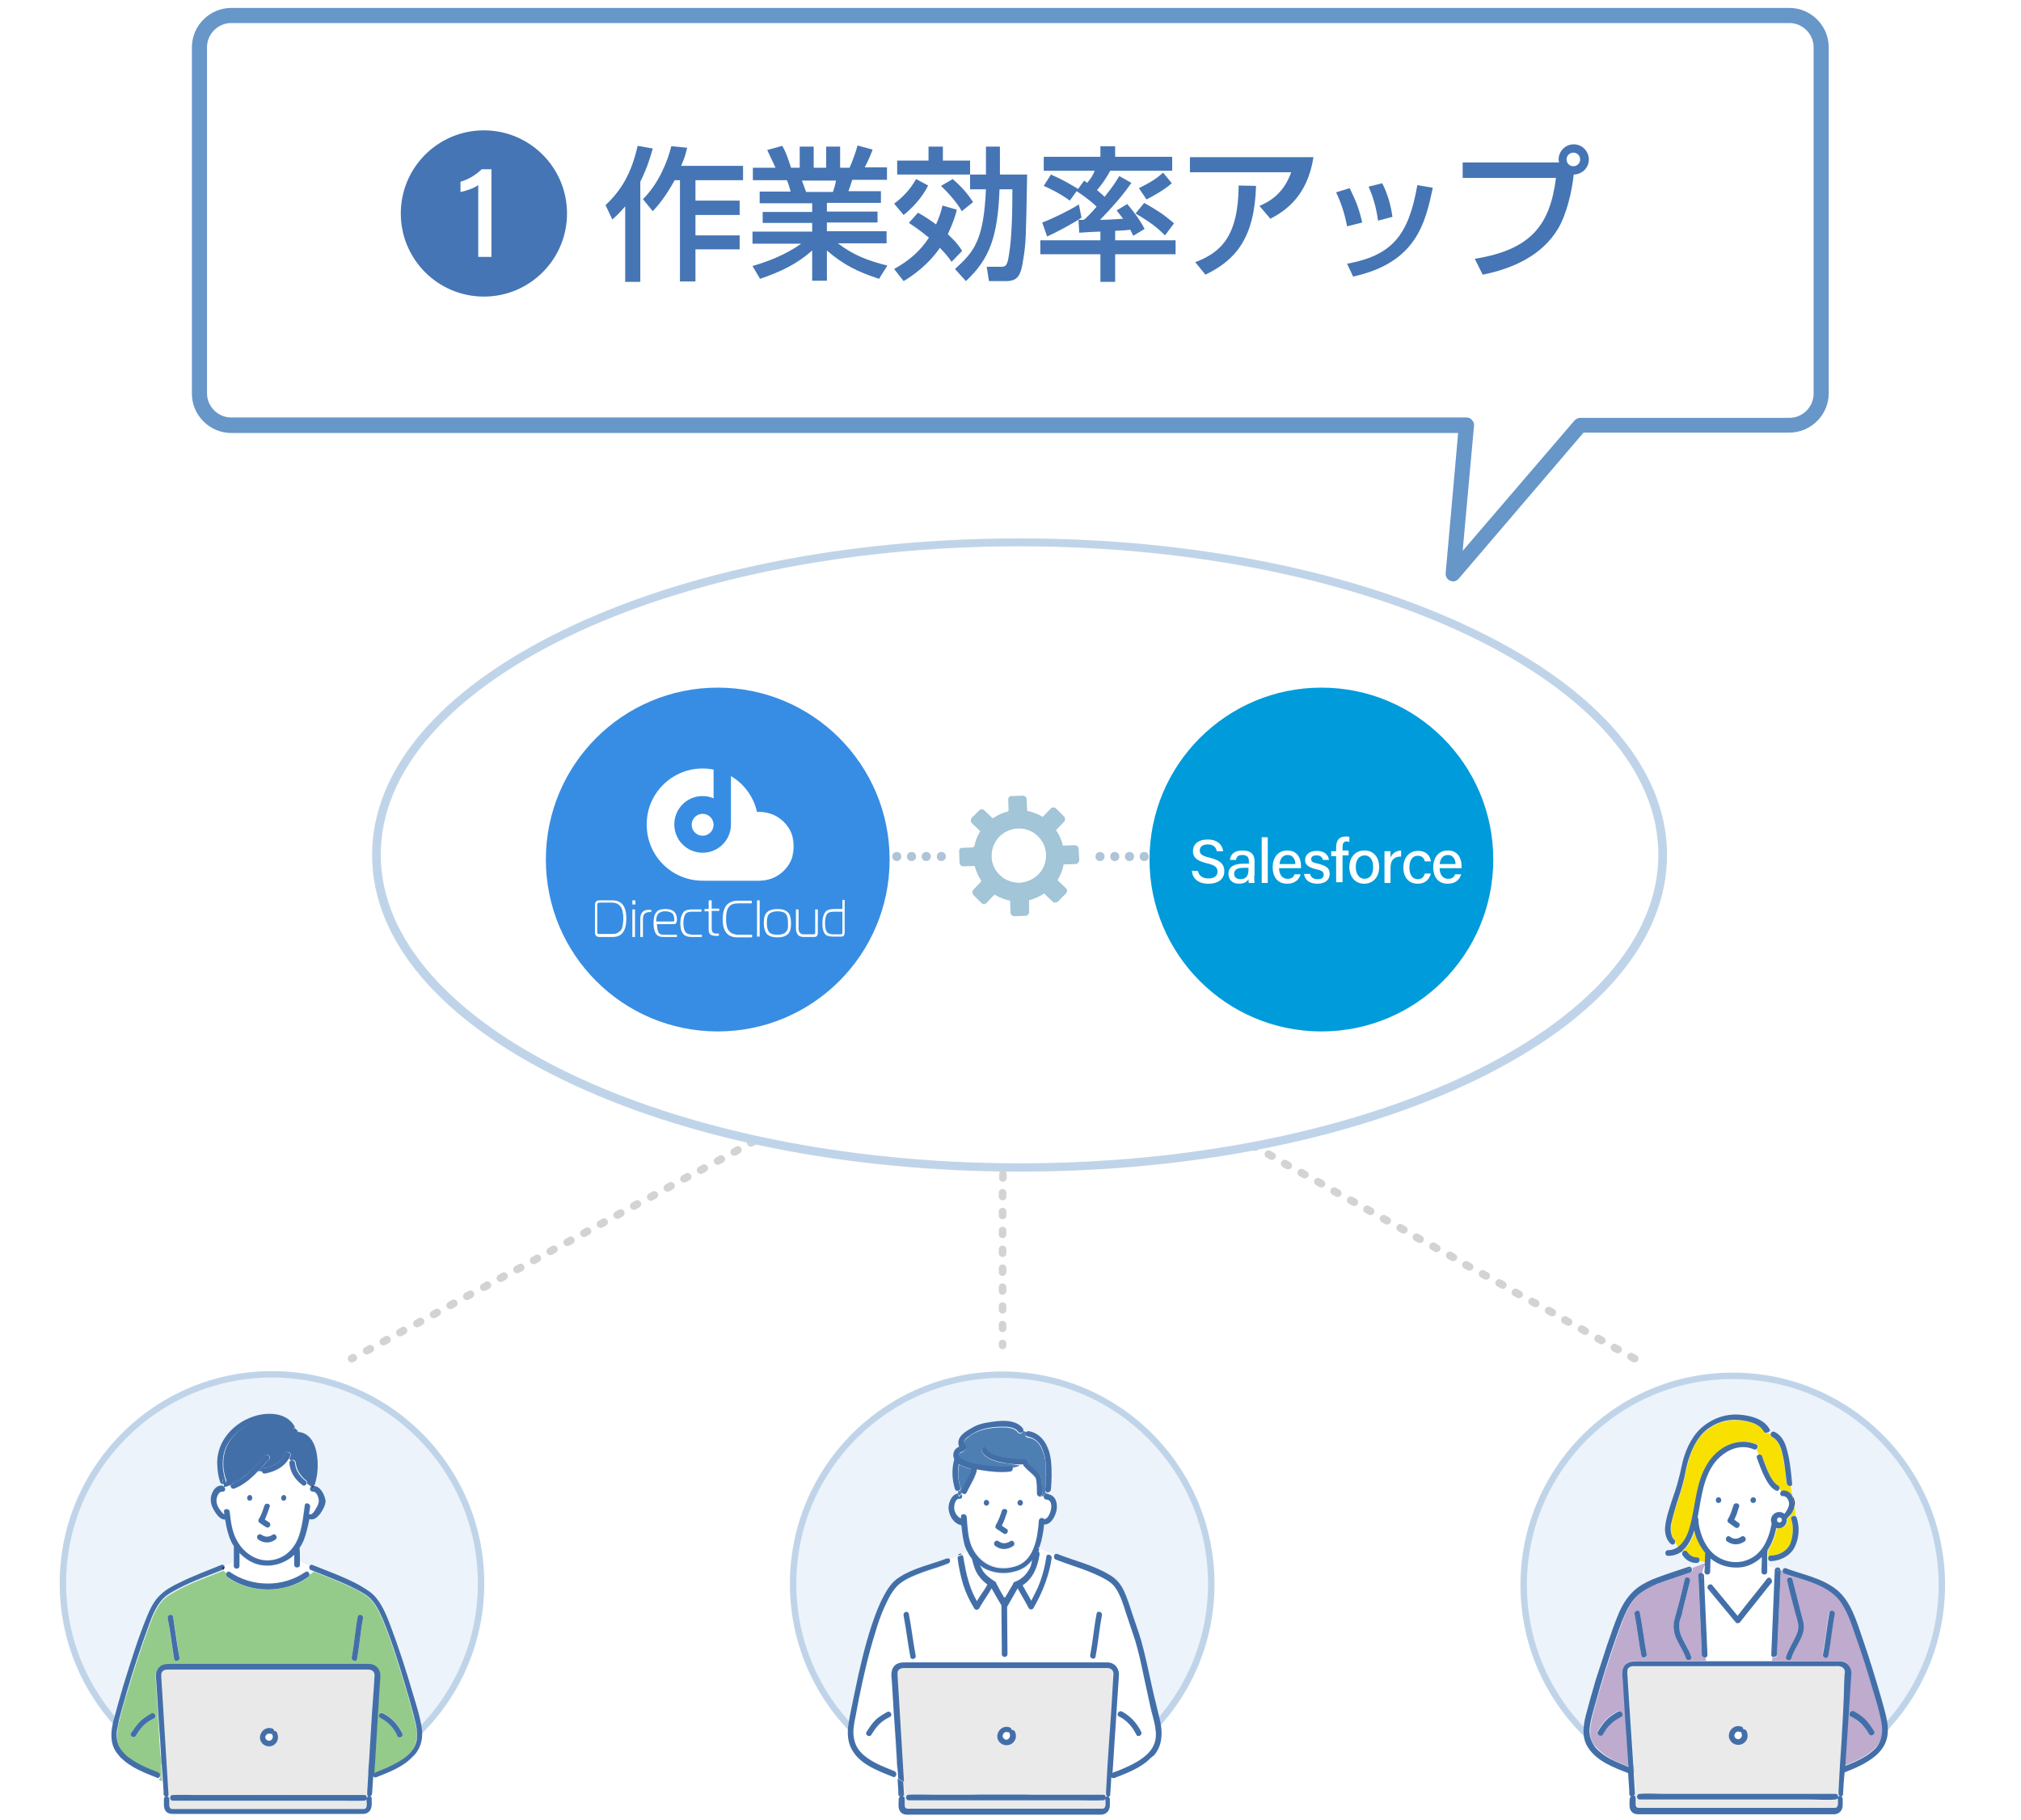 <?xml version="1.0" encoding="utf-8"?>
<!-- Generator: Adobe Illustrator 26.3.1, SVG Export Plug-In . SVG Version: 6.00 Build 0)  -->
<svg version="1.1" id="レイヤー_1" xmlns="http://www.w3.org/2000/svg" xmlns:xlink="http://www.w3.org/1999/xlink" x="0px"
	 y="0px" viewBox="0 0 535 481.8" style="enable-background:new 0 0 535 481.8;" xml:space="preserve">
<style type="text/css">
	.st0{fill:#FFFFFF;}
	.st1{fill:#6796C9;}
	.st2{fill:#4575B4;}
	.st3{fill:#ECF3FA;}
	.st4{fill:#C0D4E9;}
	.st5{fill:#EBEAEA;}
	.st6{fill:#00B5D1;}
	.st7{fill:#F8E100;}
	.st8{fill:#BEABCE;}
	.st9{fill:#436FA9;}
	.st10{fill:#2D2E2E;}
	.st11{fill:#FAD22D;}
	.st12{fill:#4E7FB3;}
	.st13{fill:#E9E9E9;}
	.st14{fill:#95CB8A;}
	.st15{fill:#313232;}
	.st16{fill:#D3D3D3;}
	.st17{fill:#AFC4D6;}
	.st18{fill:#009BDA;}
	.st19{fill:#378DE3;}
	.st20{fill-rule:evenodd;clip-rule:evenodd;fill:#FFFFFF;}
	.st21{filter:url(#Adobe_OpacityMaskFilter);}
	.st22{fill:url(#SVGID_00000111179975873153563990000001134226501213123463_);}
	.st23{mask:url(#SVGID_1_);fill-rule:evenodd;clip-rule:evenodd;fill:#FFFFFF;}
	.st24{fill:#A2C5D7;}
</style>
<g>
	<path class="st0" d="M473.8,4.1H61.2c-4.6,0-8.4,3.8-8.4,8.4v91.6c0,4.6,3.8,8.4,8.4,8.4h327l-3.5,39.3l33.6-39.3h55.4
		c4.6,0,8.4-3.8,8.4-8.4V12.5C482.2,7.9,478.4,4.1,473.8,4.1z"/>
	<path class="st1" d="M384.7,153.9c-0.3,0-0.5-0.1-0.8-0.2c-0.8-0.3-1.3-1.2-1.2-2l3.3-37.1H61.2c-5.7,0-10.4-4.7-10.4-10.4V12.5
		c0-5.7,4.7-10.4,10.4-10.4h412.5c5.7,0,10.4,4.7,10.4,10.4v91.6c0,5.7-4.7,10.4-10.4,10.4h-54.5l-33,38.6
		C385.8,153.6,385.2,153.9,384.7,153.9z M61.2,6.1c-3.5,0-6.4,2.9-6.4,6.4v91.6c0,3.5,2.9,6.4,6.4,6.4h327c0.6,0,1.1,0.2,1.5,0.7
		s0.6,1,0.5,1.5l-3,33.1l29.6-34.5c0.4-0.4,0.9-0.7,1.5-0.7h55.4c3.5,0,6.4-2.9,6.4-6.4V12.5c0-3.5-2.9-6.4-6.4-6.4H61.2z"/>
</g>
<g>
	<g>
		<g>
			<path class="st2" d="M165.5,54.6c-1.4,1.7-2.4,2.6-3.4,3.5l-1.8-3.8c4.2-4,6.8-8.3,8.5-15.7l4,0.7c-0.5,1.8-1.4,5-3.3,8.8v26.5
				h-4V54.6z M181.9,39.1c-0.3,1.3-0.6,2.6-1.6,4.8h16.4v3.8h-12.6v5.4h11.7v3.8h-11.7v5.4h11.7v3.7h-11.7v8.5H180V47.7h-1.4
				c-2.6,4.7-4.6,6.9-5.8,8.2l-2.6-3.2c4.2-4.1,6.6-10.2,7.5-14L181.9,39.1z"/>
			<path class="st2" d="M199.2,70.4c3.8-1.1,8.5-2.8,12.9-5.9h-12.9v-3.2H215v-2.3h-13.1v-2.9H215v-2.3h-13.9v-3.1h8.2
				c-0.1-0.4-0.6-2.2-1-3h-9v-3.3h6c-0.3-0.6-1.5-3.2-2.2-4.7l4-1.1c1,1.8,1.5,3.3,2.3,5.8h2.3v-5.6h3.7v5.6h3.3v-5.6h3.7v5.6h2.5
				c0.7-1.6,1.7-4.2,2.1-5.9l4,1.1c-0.1,0.3-1,2.7-2.1,4.7h5.9v3.3h-9.2c-0.1,0.4-0.8,2.5-1,3h8.6v3.1h-14.3v2.3h13.4v2.9h-13.4v2.3
				h15.8v3.2h-12.9c4.2,3.2,8,4.6,13.1,5.9l-2.2,3.5c-5.4-1.8-9.2-3.5-13.8-7.5v8H215v-8c-4.3,3.8-8.6,5.7-13.8,7.5L199.2,70.4z
				 M212.3,47.8c0.2,0.5,0.9,2.6,1.1,3h7.1c0.3-0.9,0.6-1.8,0.8-3H212.3z"/>
			<path class="st2" d="M245.7,49.1c-1.5,3.1-4.3,6.1-6.5,7.8l-2.5-3c2.3-1.7,4.3-3.8,5.8-6.5L245.7,49.1z M236.7,71.2
				c3.9-2.2,6.9-4.7,9.2-8.3c-2.2-1.8-3.9-3-5.3-3.9l2.4-2.7c0.9,0.5,2.2,1.2,4.8,3.1c0.8-1.8,1.3-3.3,1.7-5l3.8,1.1
				c-0.3,1.3-0.9,3.3-2.4,6.5c2.4,2.2,3.1,3.3,3.8,4.4l-2.8,2.9c-0.6-0.9-1.4-2-3.1-3.7c-3.2,4.7-7.7,7.7-9.6,8.8L236.7,71.2z
				 M252.8,71.2c5.1-4.6,7.6-7.6,8.2-21.1h-4.2v-3.9h-19.3v-3.7h8.3v-3.7h3.8v3.7h7.2v3.7h4.2v-7.4h3.7v7.4h7.2
				c-0.3,16.8-0.3,18-1,22.3c-0.6,4-1.2,5.9-4.5,5.9h-4.6l-0.6-3.8h4c1.1,0,1.5-0.5,1.9-3.2c0.8-4.7,0.9-12.2,0.9-17.3h-3.4
				c-0.5,12.6-2.6,18.4-8.9,24.3L252.8,71.2z M252.2,47.4c3.4,2.9,4.7,5.1,5.4,6.1l-3,2.4c-1.3-2.4-3.9-5.2-5.5-6.7L252.2,47.4z"/>
			<path class="st2" d="M291.2,61.3c-0.8,0-4.6,0.2-5.5,0.3l-0.2-3.4h1.4c0.5-0.4,1.6-1.4,3.4-3.5c-0.5-0.5-2.2-2.1-5.3-4.1
				l-1.8,2.5c-2.8-2.1-6-3.5-6.9-3.9l1.9-3c3.2,1.4,4.3,2.1,7.2,3.8l1.6-2.2l0.8,0.6c1.1-1.3,1.5-2,2-3.2h-13.5v-3.7h15v-2.8h3.9
				v2.8h15.1v3.7h-16.4c-1.5,2.8-3.2,4.8-3.5,5.1c1.1,0.9,1.7,1.5,2,1.8c2.1-2.6,3-4,3.9-5.5l3.2,1.8c-2.4,3.5-5.3,6.7-8.3,9.8
				c0.6,0,3.5-0.1,6.1-0.3c-0.6-0.8-0.9-1.2-1.7-2.2l2.8-1.7c1.1,1.3,3.1,3.7,4.6,6.6l-3,1.8c-0.3-0.6-0.6-1.2-0.8-1.6
				c-0.6,0.1-1.7,0.2-4,0.3v2.5h16v3.7h-16v7.3h-3.9v-7.3h-15.9v-3.7h15.9V61.3z M286.3,57.6c-2.1,1.5-6.9,4-9.1,5l-1.3-3.7
				c2.9-1.1,7.2-3.2,9.7-4.8L286.3,57.6z M302.9,53.7c3.8,2.2,4.8,2.8,7.9,5.4l-2.4,3.2c-1.9-1.9-3.7-3.4-7.8-5.8L302.9,53.7z
				 M310.2,48.5c-2.1,1.9-5.9,3.9-6.7,4.3l-2-3c3.2-1.6,4.6-2.5,6.4-4.1L310.2,48.5z"/>
			<path class="st2" d="M347.7,41.6c-1.6,10.3-7.4,14.2-11.4,16.3l-2.9-3.4c2.6-1.1,6.4-3.2,8.4-8.9H315v-4H347.7z M316.4,69.4
				c6.8-2.6,11.4-6.8,11.5-20.3l4.6,0.1c-0.4,13.7-5.3,19.6-13.4,23.5L316.4,69.4z"/>
			<path class="st2" d="M356.6,59.9c-0.6-3.2-1.5-6-2.9-9l3.6-1.1c1.8,3.7,2.6,5.9,3.3,9.1L356.6,59.9z M356.6,69.8
				c12.1-2.2,16.3-7.7,18.6-20.8l4.1,0.7c-2,9.3-4.3,19.8-21.1,23.5L356.6,69.8z M364.8,58.4c-0.6-4.3-1.6-6.9-2.5-9l3.6-0.9
				c1.7,3.3,2.4,6.6,2.7,8.9L364.8,58.4z"/>
			<path class="st2" d="M390.4,68.5c14.8-2.4,19.9-8.8,21.5-21.4h-24.7V43h25.5c0-0.2-0.1-0.4-0.1-0.8c0-2.2,1.8-4,4-4
				c2.2,0,4,1.8,4,4c0,2.1-1.6,3.9-4,4c-0.5,4.6-1.9,10.6-4.2,14.4c-4.2,7-11.9,10.5-19.9,12.1L390.4,68.5z M414.7,42.2
				c0,1,0.8,1.8,1.8,1.8c1,0,1.8-0.8,1.8-1.8s-0.8-1.8-1.8-1.8C415.5,40.4,414.7,41.2,414.7,42.2z"/>
		</g>
	</g>
	<circle class="st2" cx="128.1" cy="56.5" r="22"/>
	<g>
		<path class="st0" d="M126.6,68v-19c-1.1,0.8-3.4,1.6-4.7,1.8v-2.7c1.9-0.5,4.1-1.8,5.6-3.3h2.6V68H126.6z"/>
	</g>
</g>
<g>
	<g>
		
			<ellipse transform="matrix(0.16 -0.987 0.987 0.16 -28.838 805.056)" class="st3" cx="458.7" cy="419.5" rx="55.4" ry="55.4"/>
		<path class="st4" d="M458.7,475.7c-31,0-56.2-25.2-56.2-56.2c0-31,25.2-56.2,56.2-56.2s56.2,25.2,56.2,56.2
			C514.9,450.5,489.7,475.7,458.7,475.7z M458.7,365c-30,0-54.5,24.4-54.5,54.5s24.4,54.5,54.5,54.5c30,0,54.5-24.4,54.5-54.5
			S488.7,365,458.7,365z"/>
	</g>
	<g>
		<g>
			<path class="st5" d="M488.4,441.9c-0.5-1-1.7-0.8-2.7-0.8c-3.7,0-7.4,0-11.1,0c-5.7,0-11.3,0-17,0c-5.4,0-10.8,0-16.2,0
				c-2.9,0-5.8,0-8.7,0c-0.6,0-1.1,0.1-1.5,0.6c-0.3,0.5-0.3,1-0.2,1.5c0.1,1.6,0.2,3.2,0.3,4.9c0.4,5.6,0.7,11.1,1.1,16.7
				c0.2,3.3,0.4,6.6,0.6,9.9c0,0.3-0.1,0.5-0.3,0.6c0.3,0.1,0.5,0.3,0.5,0.7c0,0.5,0,1,0,1.5c0,0.6,0.1,1.1,0.8,1.1
				c0.3,0,0.6,0,0.9,0c1.3,0,2.6,0,4,0c4.6,0,9.2,0,13.8,0c5.5,0,11,0,16.5,0c4.3,0,8.7,0,13,0c1.1,0,2.2,0,3.3,0c0.2,0,0.3,0,0.5,0
				c1-0.1,0.7-1.9,0.7-2.6c-0.1,0.2-0.3,0.4-0.6,0.4c0,0-0.1,0-0.1,0c-2.1,0.2-4.2,0-6.3,0c-4.3,0-8.6,0-12.9,0c-5,0-10,0-15,0
				c-4.1,0-8.2,0-12.4,0c-1.7,0-3.4,0-5.1,0c-1,0-1-1.5,0-1.5c0,0,0.1,0,0.1,0c2.1-0.2,4.2,0,6.3,0c4.3,0,8.6,0,12.9,0
				c5,0,10,0,15,0c4.1,0,8.2,0,12.4,0c1.7,0,3.4,0,5.1,0c0.5,0,0.7,0.4,0.7,0.8c0.1-0.2,0.2-0.3,0.4-0.3c-0.2-0.1-0.4-0.3-0.3-0.6
				c0-0.2,0-0.5,0-0.7c0.3-4.4,0.6-8.9,0.8-13.3c0.3-5.2,0.6-10.3,1-15.5c0-0.6,0.1-1.3,0.1-1.9
				C488.6,442.8,488.7,442.4,488.4,441.9z M461,457c0.3,0.1,0.5,0.4,0.5,0.7c0.3-0.1,0.6,0,0.8,0.4c0.6,1.1,0.4,2.4-0.6,3.2
				c-0.9,0.7-2.2,0.7-3.1,0C456.4,459.5,458.4,456.2,461,457z"/>
			<path class="st6" d="M432,475.4c-0.1,0-0.1,0-0.2-0.1c0,0.1,0,0.1,0,0.2C431.9,475.5,431.9,475.5,432,475.4z"/>
			<path class="st7" d="M448.7,405.1c-0.7,2.2-1.7,4.2-3.3,5.5c0.1,0.1,0.1,0.1,0.2,0.2c0.3-0.3,0.9-0.4,1.2,0.1
				c0.5,0.9,1.4,1.4,2.5,1.4c0.6,0,0.8,0.5,0.7,0.9c0.5,0,1.1,0.2,1.6,0.2c0-0.8,0.1-1.5,0.1-2.3
				C450.2,409.3,449.2,407.2,448.7,405.1z"/>
			<path class="st7" d="M473.2,402C473.2,402,473.2,402,473.2,402c0,0.1,0,0.2,0,0.3c0,0.1,0,0.2,0,0.3c-0.2,1.1-1.1,1.9-2.2,1.9
				c-0.2,0-0.4,0-0.6-0.1c-0.4,2.1-1.1,4.1-2.3,5.9c0,0.9,0,1.8-0.1,2.6c0.1,0,0.2,0,0.2,0c-0.3-0.4-0.1-1.2,0.6-1.2
				c2.2-0.1,4.6-1.4,5.3-3.6c0.6-1.8,0.7-4.1,0.1-6c-0.3-0.8,0.7-1.2,1.2-0.7c-0.1-0.9-0.2-1.7-0.4-2.6c-0.2,1-0.7,1.9-1.3,2.7
				C473.5,401.6,473.4,401.8,473.2,402z"/>
			<path class="st7" d="M474.5,396c-0.2-0.9-0.4-1.8-0.5-2.7c-0.4,0.1-1-0.1-1.1-0.7c-0.3-3-0.6-6.2-1.5-9.1
				c-0.4-1.4-1.1-2.6-2.4-3.2c-0.3-0.1-0.4-0.3-0.4-0.6c-0.2-0.2-0.4-0.4-0.6-0.5c-0.3,0.2-0.8,0.2-1-0.2c-1.4-2.4-4.9-3.1-7.4-3.1
				c-2.8-0.1-5.5,0.9-7.7,2.6c-2.8,2.2-4.3,5.6-5.1,8.9c-0.5,1.7-0.7,3.5-1.2,5.3c-0.5,1.8-1.1,3.6-1.7,5.5
				c-0.6,1.7-1.1,3.4-1.4,5.2c-0.2,0.9-0.2,1.6,0,2.5c0.1,0.4,0.3,1.3,0.7,1.6c0.3,0.2,0.4,0.6,0.3,0.9c0.3,0.4,0.5,0.8,0.8,1.1
				c1.7-1.2,2.6-3.4,3.2-5.3c1.5-5.6,1.5-11.7,4.7-16.8c2.7-4.3,7.9-7.3,12.9-5.1c0.7,0.3,0.4,1.1-0.1,1.3c0.2,0.5,0.4,1,0.7,1.5
				c0.3-0.1,0.8,0.1,0.9,0.5c0.6,1.8,1.2,3.6,2.1,5.2c0.5,1,1.1,2,2.1,2.5c0.4,0.2,0.4,0.7,0.3,1c0.2,0.2,0.4,0.3,0.6,0.5
				c0.1-0.1,0.2-0.2,0.4-0.2C473.1,394.4,474,395.1,474.5,396z"/>
			<path class="st0" d="M471,394.2c-0.1,0.2-0.3,0.3-0.5,0.4c0.5,0.9,1.1,1.8,2.2,1.9c-1.1-0.1-1.6-1-2.2-1.9c-0.2,0-0.3,0-0.5-0.1
				c-1.2-0.7-1.9-1.8-2.6-2.9c-1-1.8-1.7-3.8-2.4-5.7c-0.2-0.5,0.2-0.8,0.5-0.9c-0.2-0.5-0.4-1-0.7-1.5c-0.2,0.1-0.4,0.1-0.6,0
				c-2.6-1.1-5.8-0.3-8,1.3c-4.6,3.5-5.6,9.8-6.5,15.1c-0.1,0.5-0.2,1.1-0.3,1.6c0.1,0.1,0.2,0.3,0.2,0.5c0.1,1.3,0.4,2.6,0.7,3.8
				c0.7,2.2,1.9,4.3,3.7,5.7c2.1,1.7,5,2.3,7.6,1.6c4.6-1.2,6.6-5.6,7.4-9.9c-0.1-0.3-0.2-0.6-0.2-0.9c0-1.2,1-2.2,2.2-2.2
				c0.5,0,1,0.2,1.4,0.5c0.2-0.2,0.3-0.5,0.4-0.6c0.4-0.6,0.7-1.2,0.8-1.9c0.1-0.9-0.6-2.3-1.6-2.2c-0.8,0.1-0.9-0.9-0.4-1.3
				C471.4,394.5,471.2,394.4,471,394.2z M454.9,397.8c-1,0-1-1.5,0-1.5C455.9,396.3,455.9,397.8,454.9,397.8z M457.4,402.1
				c0.7-1.1,1.1-2.5,1.5-3.7c0.3-0.9,1.8-0.5,1.4,0.4c-0.4,1.1-0.8,2.4-1.3,3.5c0.4,0.3,0.7,0.5,1.1,0.8c0.8,0.5,0.1,1.8-0.8,1.3
				c-0.6-0.4-1.1-0.8-1.7-1.2C457.3,403,457.1,402.5,457.4,402.1z M461.8,408c-1.5,1-3.1,1-4.6,0c-0.8-0.5,0-1.8,0.8-1.3
				c1.1,0.8,2,0.7,3.1,0C461.9,406.2,462.6,407.5,461.8,408z M464.1,397.8c-1,0-1-1.5,0-1.5C465.1,396.3,465.1,397.8,464.1,397.8z"
				/>
			<path class="st0" d="M468.8,438c0.3-7.3,0.6-14.6,0.9-21.8c-0.4,0.5-0.7,1-1.1,1.6c0.3,0.2,0.5,0.8,0.2,1.2
				c-0.4,0.4-0.7,0.9-1.1,1.3c-2.4,3.1-4.9,6.1-7.3,9.2c-0.2,0.3-0.8,0.3-1.1,0c-2.4-2.9-4.9-5.9-7.3-8.8c-0.3-0.3-0.2-0.7,0-1
				c-0.4-0.6-0.8-1.3-1.1-1.9c0,0.8,0.1,1.6,0.1,2.4c0.3,6,0.6,11.9,0.8,17.9c0,0.5-0.3,0.7-0.6,0.7c0,0.3,0,0.6,0.1,0.9
				c3.5,0,7,0,10.6,0c2.4,0,4.8,0,7.2,0l0.1-1C469,438.5,468.8,438.3,468.8,438z"/>
			<path class="st8" d="M498.1,455.6c-0.5-2.7-1.4-5.3-2.1-7.9c-1.5-5.2-3.2-10.4-5-15.6c-0.8-2.4-1.6-4.8-2.9-6.9
				c-1.1-2-2.7-3.4-4.6-4.6c-3.4-2-7.3-2.7-11-4.1c-0.4-0.1-0.5-0.5-0.5-0.8c-0.2,0-0.4,0-0.6,0c-0.3,7.4-0.7,14.9-1,22.3
				c0,0.7-0.7,0.9-1.2,0.6l-0.1,1c3.1,0,6.2,0,9.3,0c2.8,0,5.7,0,8.5,0c2,0,3.2,1.5,3.1,3.4c-0.1,1.5-0.2,3-0.3,4.5
				c-0.4,5.6-0.7,11.3-1.1,16.9c-0.1,1-0.1,1.9-0.2,2.9c2.9-1.2,6-2.5,8.1-4.8C498.4,460.6,498.6,458.2,498.1,455.6z M477.2,432.4
				c-0.7,2.3-2.3,4.2-3,6.4c-0.3,0.9-1.7,0.5-1.4-0.4c0.7-2.2,2.2-4,2.9-6.2c0.4-1.3,0.4-2.5,0-3.8c-0.2-0.7-0.4-1.4-0.6-2.1
				c-0.7-2.6-1.3-5.3-2-8c-0.2-0.9,1.2-1.3,1.4-0.4c0.7,2.8,1.3,5.5,2.1,8.3c0.2,0.9,0.5,1.7,0.7,2.6
				C477.6,430.1,477.5,431.3,477.2,432.4z M485.6,427.2c-0.7,3.7-1,7.4-1.7,11c-0.2,0.9-1.6,0.5-1.4-0.4c0.7-3.7,1-7.4,1.7-11
				C484.4,425.8,485.8,426.3,485.6,427.2z M494.8,459c-0.6-1-1.2-2-2.1-2.8c-0.8-0.8-1.8-1.4-2.8-1.9c-0.9-0.4-0.1-1.7,0.8-1.3
				c1.1,0.6,2.2,1.3,3.1,2.2c0.9,0.9,1.6,2,2.3,3.1C496.6,459.1,495.4,459.8,494.8,459z"/>
			<path class="st8" d="M450.5,438c0-1-0.1-2-0.1-3c-0.3-6-0.6-11.9-0.8-17.9c0-0.6,0.6-0.8,1-0.7c0.1-0.9,0.4-1.7,0.9-2.5
				c0-0.1,0-0.1,0-0.2c-1.2,0.4-2.3,0.9-3.5,1.3c0.2,0.4,0.1,0.9-0.4,1.1c-2.9,0.9-5.9,1.9-8.7,3c-1.9,0.7-3.8,1.7-5.3,3.2
				c-2,1.9-3.2,4.4-4.1,6.9c-2.1,5.6-4,11.4-5.7,17.1c-0.9,2.9-1.7,5.8-2.4,8.7c-0.3,1.5-0.6,3-0.3,4.5c0.2,1.3,0.9,2.4,1.8,3.3
				c2.2,2.4,5.4,3.6,8.4,4.8c-0.2-2.5-0.3-4.9-0.5-7.4c-0.3-5.1-0.6-10.3-1-15.4c-0.1-1.4-0.4-2.9,0.5-4.1c0.9-1.2,2.2-1.1,3.5-1.1
				c3.7,0,7.4,0,11.1,0c2.2,0,4.5,0,6.7,0c0-0.3,0-0.6-0.1-0.9C450.9,438.8,450.5,438.5,450.5,438z M429.1,454.3
				c-1,0.5-2,1.1-2.8,1.9c-0.8,0.8-1.5,1.8-2.1,2.8c-0.5,0.8-1.8,0.1-1.3-0.8c0.7-1.1,1.4-2.2,2.3-3.1c0.9-0.9,2-1.6,3.1-2.2
				C429.2,452.6,430,453.9,429.1,454.3z M434.5,438.2c-0.7-3.7-1.1-7.4-1.8-11c-0.2-0.9,1.3-1.3,1.4-0.4c0.7,3.7,1.1,7.4,1.8,11
				C436.1,438.8,434.7,439.2,434.5,438.2z M446.3,438.9c-0.7-2.3-2.3-4.2-3-6.4c-0.4-1.2-0.4-2.4-0.1-3.6c0.2-0.9,0.5-1.7,0.7-2.6
				c0.7-2.7,1.4-5.5,2.1-8.3c0.2-0.9,1.7-0.5,1.4,0.4c-0.6,2.7-1.3,5.3-2,8c-0.2,0.7-0.4,1.4-0.6,2.1c-0.4,1.3-0.5,2.5,0,3.8
				c0.7,2.2,2.2,4,2.9,6.2C448,439.4,446.6,439.8,446.3,438.9z"/>
			<path class="st0" d="M468,414.5c0,0.5,0,1,0,1.5c0,1-1.5,1-1.5,0c0-1.3,0.1-2.6,0.1-3.9c-1.5,1.4-3.3,2.3-5.3,2.7
				c-2.9,0.5-6-0.4-8.3-2.3c0,1.2-0.1,2.3-0.1,3.5c0,1-1.5,1-1.5,0c0-0.7,0-1.3,0.1-2c-0.4,0.8-0.7,1.7-0.9,2.5
				c0.2,0.1,0.5,0.3,0.5,0.7c0,0.2,0,0.4,0,0.6c0.3,0.7,0.7,1.3,1.1,1.9c0.3-0.3,0.7-0.4,1.1,0c2.2,2.7,4.5,5.4,6.7,8.1
				c0.2-0.2,0.4-0.5,0.5-0.7c2.4-3.1,4.9-6.1,7.3-9.2c0.3-0.3,0.6-0.3,0.9-0.1c0.4-0.5,0.7-1,1.1-1.6c0-0.2,0-0.4,0-0.6
				c0-0.2,0.1-0.3,0.2-0.5C469.3,414.9,468.7,414.6,468,414.5z"/>
			<path class="st0" d="M461,458.8c-0.1-0.1-0.1-0.2-0.1-0.3c-0.1,0-0.2,0-0.3,0c-0.5-0.2-1-0.1-1.3,0.4c-0.2,0.4-0.1,1,0.2,1.3
				C460.4,460.8,461.5,459.8,461,458.8z"/>
			<path class="st9" d="M461.5,457.7c0-0.3-0.2-0.6-0.5-0.7c-2.6-0.9-4.6,2.5-2.4,4.3c0.9,0.7,2.2,0.7,3.1,0c1-0.8,1.2-2.1,0.6-3.2
				C462.1,457.7,461.8,457.7,461.5,457.7z M459.5,460.1c-0.4-0.3-0.5-0.8-0.2-1.3c0.3-0.5,0.8-0.6,1.3-0.4c0.1,0,0.2,0,0.3,0
				c0,0.1,0,0.2,0.1,0.3C461.5,459.8,460.4,460.8,459.5,460.1z"/>
			<path class="st9" d="M471.3,415.7c0,0,0-0.1,0-0.1c0-0.8-0.9-0.9-1.3-0.5c0.3,0.1,0.7,0.3,1,0.5c-0.3-0.2-0.7-0.3-1-0.5
				c-0.1,0.1-0.2,0.3-0.2,0.5c0,0.2,0,0.4,0,0.6c0.1-0.1,0.2-0.3,0.3-0.4C470.5,415.7,470.9,415.7,471.3,415.7z"/>
			<path class="st10" d="M451.5,413.7c0,0.1,0,0.1,0,0.2c0-0.1,0.1-0.2,0.1-0.3C451.5,413.7,451.5,413.7,451.5,413.7z"/>
			<path class="st10" d="M475.1,398.4c0.1-0.8-0.1-1.7-0.6-2.4c0.2,0.9,0.4,1.8,0.5,2.8C475.1,398.7,475.1,398.5,475.1,398.4z"/>
			<path class="st0" d="M471.8,402.3c0-0.9-1.3-0.9-1.3,0C470.4,403.2,471.7,403.2,471.8,402.3z"/>
			<g>
				<path class="st9" d="M489.9,454.3c1,0.5,2,1.1,2.8,1.9c0.8,0.8,1.5,1.8,2.1,2.8c0.5,0.8,1.8,0.1,1.3-0.8
					c-0.7-1.1-1.4-2.2-2.3-3.1c-0.9-0.9-2-1.6-3.1-2.2C489.8,452.6,489.1,453.9,489.9,454.3z"/>
				<path class="st9" d="M444.3,409.4c-0.8,0.5-1.6,0.9-2.7,0.9c-1,0-1,1.5,0,1.5c1.5,0,2.8-0.5,3.8-1.3
					C445,410.2,444.6,409.8,444.3,409.4z"/>
				<g>
					<path class="st9" d="M475.6,401.7c0-0.1-0.1-0.3-0.2-0.3c0.1,0.8,0.2,1.7,0.2,2.5c0-0.8-0.1-1.7-0.2-2.5
						c-0.5-0.4-1.5,0-1.2,0.7c0.6,1.8,0.5,4.1-0.1,6c-0.7,2.2-3,3.6-5.3,3.6c-0.7,0-0.9,0.8-0.6,1.2c0.2,0,0.4,0,0.6,0
						c-0.2,0-0.4,0-0.6,0c0.1,0.2,0.3,0.3,0.6,0.3c2.7-0.1,5.5-1.6,6.5-4.2C476.3,406.8,476.4,403.9,475.6,401.7z"/>
					<path class="st9" d="M449.9,413.1c-0.2,0-0.4,0-0.6,0.1C449.5,413.1,449.7,413.1,449.9,413.1c0.1-0.4-0.1-0.9-0.7-0.9
						c-1,0-1.9-0.5-2.5-1.4c-0.3-0.5-0.9-0.4-1.2-0.1c0.5,0.4,1,0.8,1.5,1.1c-0.5-0.3-1-0.7-1.5-1.1c-0.2,0.2-0.3,0.5-0.1,0.9
						c0.8,1.3,2.2,2.1,3.7,2.1C449.6,413.7,449.8,413.4,449.9,413.1z"/>
					<g>
						<path class="st9" d="M428.4,453c-1.1,0.6-2.2,1.3-3.1,2.2c-0.9,0.9-1.6,2-2.3,3.1c-0.5,0.8,0.8,1.6,1.3,0.8
							c0.6-1,1.2-2,2.1-2.8c0.8-0.8,1.8-1.4,2.8-1.9C430,453.9,429.2,452.6,428.4,453z"/>
						<path class="st9" d="M432.7,427.2c0.7,3.7,1.1,7.4,1.8,11c0.2,0.9,1.6,0.5,1.4-0.4c-0.7-3.7-1.1-7.4-1.8-11
							C434,425.9,432.5,426.3,432.7,427.2z"/>
						<path class="st9" d="M498.3,450.5c-1.6-5.6-3.3-11.2-5.2-16.7c-1.6-4.6-3.1-10.1-7.1-13.2c-3.9-3-8.7-3.8-13.2-5.5
							c-0.5-0.2-0.9,0.2-0.9,0.6c0.2,0,0.4,0.1,0.6,0.2c-0.2-0.1-0.4-0.1-0.6-0.2c0,0.3,0.1,0.7,0.5,0.8c3.7,1.3,7.6,2.1,11,4.1
							c2,1.2,3.5,2.6,4.6,4.6c1.3,2.2,2.1,4.6,2.9,6.9c1.8,5.1,3.5,10.3,5,15.6c0.8,2.6,1.6,5.2,2.1,7.9c0.5,2.5,0.3,5-1.4,7
							c-2.1,2.3-5.2,3.6-8.1,4.8c0.1-1,0.1-1.9,0.2-2.9c0.4-5.6,0.7-11.3,1.1-16.9c0.1-1.5,0.2-3,0.3-4.5c0.1-1.9-1.2-3.4-3.1-3.4
							c-2.8,0-5.7,0-8.5,0c-3.1,0-6.2,0-9.3,0l-0.1,1l0.1-1c-2.4,0-4.8,0-7.2,0c-3.5,0-7,0-10.6,0c0,0.3,0.1,0.5,0.2,0.8
							c-0.1-0.3-0.1-0.5-0.2-0.8c-2.2,0-4.5,0-6.7,0c-3.7,0-7.4,0-11.1,0c-1.3,0-2.5,0-3.5,1.1c-0.9,1.2-0.6,2.7-0.5,4.1
							c0.3,5.1,0.6,10.3,1,15.4c0.2,2.5,0.3,4.9,0.5,7.4c-3-1.2-6.2-2.5-8.4-4.8c-0.9-0.9-1.5-2.1-1.8-3.3c-0.3-1.5,0-3.1,0.3-4.5
							c0.7-2.9,1.6-5.8,2.4-8.7c1.7-5.8,3.6-11.5,5.7-17.1c1-2.5,2.1-5,4.1-6.9c1.5-1.4,3.4-2.4,5.3-3.2c2.9-1.1,5.8-2,8.7-3
							c0.5-0.2,0.6-0.7,0.4-1.1c-0.5,0.2-1,0.3-1.5,0.4c0.5-0.1,1-0.3,1.5-0.4c-0.1-0.3-0.4-0.5-0.8-0.4c-2.7,0.9-5.5,1.8-8.2,2.8
							c-1.9,0.7-3.8,1.6-5.4,2.8c-2.2,1.7-3.7,4-4.8,6.5c-1.2,2.8-2.2,5.8-3.2,8.7c-1,3.1-2,6.1-3,9.2c-0.9,3.1-1.8,6.2-2.6,9.3
							c-0.7,2.8-1.1,5.8,0.5,8.4c2.3,3.7,6.8,5.4,10.7,6.9c0,0,0,0,0,0c0.1,1.6,0.2,3.2,0.3,4.7c0,0.3,0,0.5,0,0.8
							c0,0.3,0.2,0.5,0.3,0.6c0-0.2,0-0.4,0-0.5c0,0.2,0,0.4,0,0.5c0.1,0,0.1,0.1,0.2,0.1c-0.1,0-0.1,0.1-0.2,0.1
							c0,0.2,0.1,0.4,0.1,0.6c-0.1-0.2-0.1-0.4-0.1-0.6c-0.1,0.1-0.2,0.3-0.2,0.5c0,1.1-0.3,2.6,0.6,3.5c0.5,0.5,1.1,0.6,1.8,0.6
							c1,0,2,0,3,0c4.4,0,8.8,0,13.2,0c5.7,0,11.4,0,17.1,0c4.7,0,9.4,0,14.1,0c1.2,0,2.5,0,3.7,0c0.2,0,0.4,0,0.7,0
							c1.5-0.1,2.2-1.2,2.2-2.5c0-0.5,0-1.1,0-1.6c0-0.3-0.2-0.5-0.4-0.6c0.3-0.1,0.5-0.3,0.5-0.7c0.1-1.9,0.2-3.8,0.4-5.7
							c2.8-1.1,5.7-2.3,8.1-4.3c1.8-1.5,3.1-3.5,3.3-5.9C500,456.1,499,453.2,498.3,450.5z M487.5,460.7c-0.3,4.4-0.6,8.9-0.8,13.3
							c0,0.2,0,0.5,0,0.7c0,0.3,0.1,0.5,0.3,0.6c-0.2,0.1-0.3,0.2-0.4,0.3c0-0.4-0.2-0.8-0.7-0.8c-1.7,0-3.4,0-5.1,0
							c-4.1,0-8.2,0-12.4,0c-5,0-10,0-15,0c-4.3,0-8.6,0-12.9,0c-2.1,0-4.2-0.2-6.3,0c0,0-0.1,0-0.1,0c-1,0-1,1.5,0,1.5
							c1.7,0,3.4,0,5.1,0c4.1,0,8.2,0,12.4,0c5,0,10,0,15,0c4.3,0,8.6,0,12.9,0c2.1,0,4.2,0.2,6.3,0c0,0,0.1,0,0.1,0
							c0.3,0,0.5-0.2,0.6-0.4c0,0.7,0.4,2.5-0.7,2.6c-0.2,0-0.3,0-0.5,0c-1.1,0-2.2,0-3.3,0c-4.3,0-8.7,0-13,0c-5.5,0-11,0-16.5,0
							c-4.6,0-9.2,0-13.8,0c-1.3,0-2.6,0-4,0c-0.3,0-0.6,0-0.9,0c-0.7,0-0.8-0.5-0.8-1.1c0-0.5,0-1,0-1.5c0-0.4-0.2-0.6-0.5-0.7
							c0.2-0.1,0.4-0.3,0.3-0.6c-0.2-3.3-0.4-6.6-0.6-9.9c-0.4-5.6-0.7-11.1-1.1-16.7c-0.1-1.6-0.2-3.2-0.3-4.9
							c0-0.5-0.1-1.1,0.2-1.5c0.4-0.5,0.9-0.6,1.5-0.6c2.9,0,5.8,0,8.7,0c5.4,0,10.8,0,16.2,0c5.7,0,11.3,0,17,0c3.7,0,7.4,0,11.1,0
							c0.9,0,2.1-0.2,2.7,0.8c0.2,0.4,0.2,0.9,0.1,1.4c0,0.6-0.1,1.3-0.1,1.9C488.1,450.4,487.8,455.5,487.5,460.7z"/>
						<path class="st9" d="M484,438.2c0.7-3.7,1-7.4,1.7-11c0.2-0.9-1.3-1.3-1.4-0.4c-0.7,3.7-1,7.4-1.7,11
							C482.3,438.8,483.8,439.2,484,438.2z"/>
						<path class="st9" d="M468.7,417.7c-0.3,0.4-0.5,0.8-0.8,1.1C468.1,418.5,468.4,418.1,468.7,417.7c-0.3-0.2-0.6-0.2-0.9,0.1
							c-2.4,3.1-4.9,6.1-7.3,9.2c-0.2,0.2-0.4,0.5-0.5,0.7c-2.2-2.7-4.5-5.4-6.7-8.1c-0.3-0.4-0.8-0.3-1.1,0c0.6,1,1.3,1.9,1.9,2.8
							c-0.7-0.9-1.3-1.8-1.9-2.8c-0.2,0.3-0.3,0.7,0,1c2.4,2.9,4.9,5.9,7.3,8.8c0.2,0.3,0.8,0.3,1.1,0c2.4-3.1,4.9-6.1,7.3-9.2
							c0.4-0.4,0.7-0.9,1.1-1.3C469.2,418.5,469,418,468.7,417.7z"/>
						<path class="st9" d="M470.1,415.7c-0.1,0.1-0.2,0.3-0.3,0.4c-0.3,7.3-0.6,14.6-0.9,21.8c0,0.3,0.1,0.5,0.3,0.6l0.1-0.9
							l-0.1,0.9c0.4,0.2,1.1,0,1.2-0.6c0.3-7.4,0.7-14.9,1-22.3C470.9,415.7,470.5,415.7,470.1,415.7z"/>
						<path class="st9" d="M452,438c-0.3-6-0.5-11.9-0.8-17.9c0-0.8-0.1-1.6-0.1-2.4c-0.1-0.2-0.2-0.3-0.3-0.5
							c0.1,0.2,0.2,0.3,0.3,0.5c0-0.2,0-0.4,0-0.6c0-0.3-0.2-0.6-0.5-0.7c-0.1,0.6-0.1,1.2-0.1,1.8c-0.1-0.6,0-1.2,0.1-1.8
							c-0.4-0.2-1.1,0-1,0.7c0.3,6,0.5,11.9,0.8,17.9c0,1,0.1,2,0.1,3c0,0.5,0.5,0.7,0.8,0.7c0-0.4,0-0.8-0.1-1.2
							c0.1,0.4,0.1,0.8,0.1,1.2C451.7,438.7,452,438.5,452,438z"/>
						<path class="st9" d="M458.9,398.4c-0.4,1.2-0.8,2.6-1.5,3.7c-0.2,0.4-0.1,0.8,0.3,1c0.6,0.4,1.1,0.8,1.7,1.2
							c0.8,0.5,1.6-0.8,0.8-1.3c-0.4-0.2-0.7-0.5-1.1-0.8c0.6-1.1,0.9-2.3,1.3-3.5C460.6,397.9,459.2,397.5,458.9,398.4z"/>
						<path class="st9" d="M457.2,408c1.5,1,3.1,1,4.6,0c0.8-0.5,0-1.8-0.8-1.3c-1.1,0.7-2,0.8-3.1,0
							C457.2,406.2,456.4,407.4,457.2,408z"/>
						<path class="st9" d="M454.9,397.8c1,0,1-1.5,0-1.5C454,396.3,454,397.8,454.9,397.8z"/>
						<path class="st9" d="M464.1,397.8c1,0,1-1.5,0-1.5C463.2,396.3,463.1,397.8,464.1,397.8z"/>
						<path class="st9" d="M468.4,378.2c-1.4-2.5-4.6-3.4-7.2-3.7c-3.2-0.4-6.2,0.3-8.9,2c-3.3,2-5.2,5.2-6.4,8.8
							c-0.7,2-0.9,4-1.5,6c-0.5,2.1-1.2,4.1-1.9,6.1c-0.7,2.2-1.5,4.5-1.7,6.7c-0.2,1.5,0.3,3.7,1.6,4.6c0.5,0.3,0.9,0,1-0.4
							c-0.2-0.3-0.4-0.6-0.6-0.9c0.2,0.3,0.4,0.6,0.6,0.9c0.1-0.3,0-0.7-0.3-0.9c-0.4-0.3-0.6-1.1-0.7-1.6c-0.2-0.8-0.2-1.6,0-2.5
							c0.4-1.8,0.9-3.5,1.4-5.2c0.6-1.8,1.2-3.6,1.7-5.5c0.5-1.7,0.7-3.5,1.2-5.3c0.9-3.3,2.4-6.7,5.1-8.9c2.2-1.7,4.9-2.7,7.7-2.6
							c2.5,0.1,6.1,0.7,7.4,3.1c0.2,0.4,0.7,0.4,1,0.2c-0.2-0.2-0.3-0.4-0.5-0.7c0.1,0.3,0.3,0.5,0.5,0.7
							C468.5,379,468.7,378.6,468.4,378.2z"/>
						<path class="st9" d="M475,398.8c-0.2-0.9-0.3-1.8-0.5-2.8c-0.5-0.9-1.4-1.6-2.5-1.5c-1,0.1-1,1.6,0,1.5c1-0.1,1.7,1.3,1.6,2.2
							c-0.1,0.7-0.4,1.3-0.8,1.9c-0.1,0.1-0.2,0.4-0.4,0.6c-0.4-0.3-0.8-0.5-1.4-0.5c-1.2,0-2.2,1-2.2,2.2c0,0.3,0.1,0.6,0.2,0.9
							c-0.8,4.3-2.7,8.7-7.4,9.9c-2.6,0.7-5.5,0-7.6-1.6c-1.8-1.4-3-3.5-3.7-5.7c-0.4-1.2-0.7-2.5-0.7-3.8c0-0.2-0.1-0.4-0.2-0.5
							c0.1-0.6,0.2-1.1,0.3-1.6c0.9-5.3,1.8-11.7,6.5-15.1c2.2-1.7,5.3-2.5,8-1.3c0.2,0.1,0.4,0.1,0.6,0c-0.1-0.2-0.2-0.4-0.3-0.6
							c0.1,0.2,0.2,0.4,0.3,0.6c0.5-0.2,0.8-1,0.1-1.3c-5-2.1-10.3,0.8-12.9,5.1c-3.2,5.1-3.1,11.2-4.7,16.8
							c-0.5,1.9-1.5,4.1-3.2,5.3c0.3,0.4,0.7,0.8,1.1,1.1c1.6-1.3,2.6-3.3,3.3-5.5c0.5,2.2,1.5,4.2,2.9,5.9c0,0.8-0.1,1.5-0.1,2.3
							c0.3,0,0.5-0.2,0.7-0.4c-0.2,0.2-0.4,0.4-0.7,0.4c0,0.1,0,0.3,0,0.4c0,0,0.1,0,0.1,0c0-0.1,0.1-0.1,0.1-0.2
							c0,0.1-0.1,0.1-0.1,0.2c0.2-0.1,0.5-0.1,0.7-0.2c-0.2,0.1-0.5,0.1-0.7,0.2c-0.1,0.1-0.1,0.2-0.1,0.3c0,0.7,0,1.3-0.1,2
							c0,1,1.5,1,1.5,0c0-1.2,0.1-2.3,0.1-3.5c2.3,1.9,5.3,2.7,8.3,2.3c2-0.3,3.8-1.3,5.3-2.7c0,1.3-0.1,2.6-0.1,3.9
							c0,1,1.5,1,1.5,0c0-0.5,0-1,0-1.5c-0.2,0-0.5-0.1-0.7-0.1c0.2,0,0.5,0.1,0.7,0.1c0-0.5,0-1.1,0-1.6c-0.5,0-0.9,0-1.4-0.3
							c0.5,0.3,0.9,0.3,1.4,0.3c0-0.9,0-1.8,0.1-2.6c1.2-1.8,1.9-3.8,2.3-5.9c0.2,0.1,0.4,0.1,0.6,0.1c1.2,0,2-0.8,2.2-1.9
							c0-0.1,0-0.2,0-0.3c0-0.1,0-0.2,0-0.3c0,0,0,0,0,0c0.2-0.2,0.3-0.4,0.5-0.6C474.3,400.7,474.8,399.8,475,398.8z M470.4,402.3
							c0-0.9,1.3-0.9,1.3,0C471.7,403.2,470.4,403.2,470.4,402.3z"/>
						<path class="st9" d="M474.4,392.6c-0.3-3.2-0.6-6.6-1.6-9.7c-0.5-1.6-1.4-3.1-3-3.9c-0.6-0.3-1.1,0.2-1.1,0.7
							c0.1,0.1,0.2,0.2,0.3,0.3c-0.1-0.1-0.2-0.2-0.3-0.3c0,0.2,0.1,0.4,0.4,0.6c1.3,0.7,1.9,1.8,2.4,3.2c0.9,2.9,1.1,6.1,1.5,9.1
							c0.1,0.6,0.7,0.8,1.1,0.7c-0.1-0.6-0.2-1.3-0.3-1.9c0.1,0.6,0.2,1.3,0.3,1.9C474.3,393.2,474.5,393,474.4,392.6z"/>
						<path class="st9" d="M470.7,393.2c-1-0.6-1.6-1.6-2.1-2.5c-0.9-1.7-1.5-3.4-2.1-5.2c-0.1-0.4-0.6-0.6-0.9-0.5
							c0.2,0.6,0.5,1.1,0.8,1.6c-0.3-0.5-0.6-1.1-0.8-1.6c-0.4,0.1-0.7,0.4-0.5,0.9c0.7,1.9,1.4,3.9,2.4,5.7
							c0.6,1.1,1.4,2.3,2.6,2.9c0.2,0.1,0.4,0.1,0.5,0.1c-0.2-0.3-0.4-0.7-0.7-1c0.3,0.3,0.5,0.6,0.7,1
							C471,394.4,471.4,393.6,470.7,393.2z"/>
						<path class="st9" d="M445.4,426.4c0.7-2.6,1.3-5.3,2-8c0.2-0.9-1.2-1.3-1.4-0.4c-0.7,2.8-1.3,5.5-2.1,8.3
							c-0.2,0.9-0.5,1.7-0.7,2.6c-0.3,1.2-0.2,2.4,0.1,3.6c0.7,2.3,2.3,4.2,3,6.4c0.3,0.9,1.7,0.5,1.4-0.4c-0.7-2.2-2.2-4-2.9-6.2
							c-0.4-1.3-0.4-2.5,0-3.8C445.1,427.8,445.3,427.1,445.4,426.4z"/>
						<path class="st9" d="M472.8,438.5c-0.3,0.9,1.2,1.3,1.4,0.4c0.7-2.3,2.3-4.2,3-6.4c0.4-1.2,0.4-2.4,0.1-3.6
							c-0.2-0.9-0.5-1.7-0.7-2.6c-0.7-2.7-1.4-5.5-2.1-8.3c-0.2-0.9-1.7-0.5-1.4,0.4c0.6,2.7,1.3,5.3,2,8c0.2,0.7,0.4,1.4,0.6,2.1
							c0.4,1.3,0.5,2.5,0,3.8C474.9,434.4,473.5,436.3,472.8,438.5z"/>
					</g>
				</g>
			</g>
		</g>
	</g>
</g>
<g>
	<g>
		<circle class="st3" cx="265.3" cy="419.2" r="55.4"/>
		<path class="st4" d="M265.3,475.4c-31,0-56.2-25.2-56.2-56.2c0-31,25.2-56.2,56.2-56.2c31,0,56.2,25.2,56.2,56.2
			C321.6,450.2,296.3,475.4,265.3,475.4z M265.3,364.7c-30,0-54.5,24.4-54.5,54.5s24.4,54.5,54.5,54.5c30,0,54.5-24.4,54.5-54.5
			S295.4,364.7,265.3,364.7z"/>
	</g>
	<g>
		<g>
			<path class="st0" d="M260.2,415.9c0.8,1.2,2,2.1,3.2,2.8c0.2,0.1,0.3,0.3,0.3,0.4c0,0,0.1,0.1,0.1,0.2c0.6,1.2,1.3,2.4,2,3.6
				c0.1,0,0.2,0,0.3,0c0.7-1.2,1.4-2.4,2.1-3.6c0,0,0,0,0,0c0-0.2,0.1-0.4,0.4-0.5c1.6-0.7,2.8-1.7,3.7-3.1c0.5-0.8,0.8-1.6,1-2.5
				c-1.1,1.4-2.7,2.5-4.5,3c-2.7,0.8-5.8,0.5-8.3-0.9c-0.4-0.2-0.7-0.4-1-0.7C259.7,415,259.9,415.5,260.2,415.9z"/>
			<path class="st5" d="M294.5,442.2c-0.5-1-1.7-0.8-2.6-0.8c-3.7,0-7.4,0-11.1,0c-5.6,0-11.3,0-16.9,0c-5.4,0-10.7,0-16.1,0
				c-2.9,0-5.8,0-8.6,0c-0.6,0-1.1,0.1-1.5,0.6c-0.3,0.5-0.3,1-0.2,1.5c0.1,1.6,0.2,3.2,0.3,4.8c0.3,5.5,0.7,11.1,1,16.6
				c0.1,2.2,0.3,4.4,0.4,6.6l0.4,0.2l-0.4-0.2c0.1,1.1,0.1,2.1,0.2,3.2c0,0.3-0.1,0.5-0.3,0.6c0.3,0.1,0.5,0.3,0.5,0.7
				c0,0.5,0,1,0,1.5c0,0.6,0.1,1.1,0.8,1.1c0.3,0,0.6,0,0.9,0c1.3,0,2.6,0,3.9,0c4.6,0,9.1,0,13.7,0c5.5,0,10.9,0,16.4,0
				c4.3,0,8.6,0,12.9,0c1.1,0,2.2,0,3.3,0c0.2,0,0.3,0,0.5,0c1-0.1,0.7-1.9,0.7-2.6c-0.1,0.2-0.3,0.4-0.6,0.4c0,0-0.1,0-0.1,0
				c-2.1,0.1-4.2,0-6.2,0c-4.3,0-8.6,0-12.8,0c-5,0-9.9,0-14.9,0c-4.1,0-8.2,0-12.3,0c-1.7,0-3.4,0-5.1,0c-1,0-1-1.5,0-1.5
				c0,0,0.1,0,0.1,0c2.1-0.1,4.2,0,6.2,0c4.3,0,8.6,0,12.8,0c5,0,9.9,0,14.9,0c4.1,0,8.2,0,12.3,0c1.7,0,3.4,0,5.1,0
				c0.5,0,0.7,0.4,0.7,0.7c0.1-0.2,0.2-0.3,0.4-0.3c-0.2-0.1-0.4-0.3-0.3-0.6c0-0.2,0-0.5,0-0.7c0.3-4.4,0.6-8.8,0.8-13.2
				c0.3-5.1,0.6-10.2,1-15.3c0-0.6,0.1-1.3,0.1-1.9C294.7,443.1,294.7,442.6,294.5,442.2z M268,461.4c-0.9,0.7-2.2,0.7-3.1,0
				c-2.1-1.7-0.2-5.1,2.4-4.2c0.3,0.1,0.5,0.4,0.5,0.7c0.3-0.1,0.6,0,0.7,0.3C269.1,459.3,268.9,460.6,268,461.4z"/>
			<path class="st11" d="M238.4,475.4C238.3,475.5,238.3,475.5,238.4,475.4C238.4,475.5,238.4,475.5,238.4,475.4
				C238.4,475.5,238.4,475.4,238.4,475.4z"/>
			<path class="st0" d="M236.1,445.1c-0.1-1.4-0.4-2.9,0.5-4c0.9-1.1,2.1-1.1,3.4-1.1c3.7,0,7.4,0,11,0c5.7,0,11.4,0,17.2,0
				c5.5,0,10.9,0,16.4,0c2.8,0,5.6,0,8.5,0c1.9,0,3.2,1.5,3.1,3.4c-0.1,1.5-0.2,3-0.3,4.5c-0.4,5.6-0.7,11.2-1.1,16.8
				c-0.1,1.6-0.2,3.1-0.3,4.7c0.1-0.1,0.2-0.2,0.3-0.3c1.6-0.7,3.3-1.4,4.9-2.1c2.3-1.2,4.8-2.8,5.8-5.3c1.2-3-0.1-6.3-0.8-9.2
				c-0.7-3-1.4-6.1-2-9.2c-0.7-3.1-1.3-6.1-2.2-9.1c-0.7-2.5-1.6-5-2.5-7.5c-0.7-2.2-1.4-4.5-2.7-6.4c-1-1.5-2.7-2.3-4.2-3.1
				c-3.7-1.8-7.8-2.9-11.6-4.4c-0.5-0.2-0.6-0.8-0.4-1.2l-4-1.8c-0.1,0.2-0.2,0.4-0.2,0.6c0.2,0.2,0.4,0.4,0.3,0.8
				c-0.5,3.3-1.7,6.4-4.5,8.2c0.7,1.4,1.5,2.7,2.3,4.1c0.9-1.6,1.7-3.2,2.3-4.9c0.8-2.2,1.3-4.5,1.7-6.8c0.1-0.9,1.6-0.5,1.4,0.4
				c-0.7,4.8-2.4,9.1-4.8,13.2c-0.3,0.5-1,0.5-1.3,0c-0.9-1.7-2-3.4-2.9-5.2c-0.9,1.6-1.9,3.3-2.8,4.9c0,0,0,0,0,0
				c0,0.1,0,0.2,0,0.3c0,4.1,0.1,8.1,0.1,12.2c0,1-1.5,1-1.5,0c0-0.6,0-1.1,0-1.7c0-3.7-0.1-7.5-0.1-11.2c-0.9-1.5-1.8-3-2.6-4.5
				c-1,1.8-2.3,3.5-3.3,5.3c-0.3,0.5-1,0.5-1.3,0c-1.2-2-2.1-4-2.9-6.2c-0.8-2.3-1.2-4.7-1.5-7.1c0-0.2,0-0.3,0.1-0.4l-2.4,1
				c0.3,0.4,0.2,1-0.3,1.3c-2.2,0.9-4.5,1.5-6.7,2.3c-2.2,0.8-4.6,1.6-6.3,3.2c-1.7,1.5-2.8,3.7-3.7,5.7c-1,2.3-1.9,4.7-2.6,7.1
				c-1.7,5.7-3.1,11.5-4.3,17.3c-0.3,1.6-0.6,3.2-0.9,4.8c-0.2,1.3-0.5,2.6-0.6,3.9c-0.1,2,0.4,4,1.8,5.5c2.3,2.6,6,3.9,9.1,5.2
				c0.6,0.3,0.6,1.1,0.2,1.4l0.7,0.4c-0.2-3.5-0.4-6.9-0.7-10.4C236.7,455.3,236.4,450.2,236.1,445.1z M297,453
				c2.3,1.1,4.1,3.1,5.1,5.4c0.4,0.9-0.9,1.6-1.3,0.7c-1-2.1-2.5-3.8-4.6-4.8C295.4,453.9,296.1,452.6,297,453z M288.6,438.1
				c0.7-3.6,1-7.3,1.7-11c0.2-0.9,1.6-0.5,1.4,0.4c-0.7,3.6-1,7.3-1.7,11C289.9,439.4,288.4,439,288.6,438.1z M240.6,427.2
				c0.7,3.6,1.1,7.3,1.8,11c0.2,0.9-1.3,1.3-1.4,0.4c-0.7-3.6-1.1-7.3-1.8-11C239,426.6,240.4,426.2,240.6,427.2z M235.6,454.5
				c-1,0.5-2,1.1-2.8,1.9c-0.8,0.8-1.4,1.8-2.1,2.8c-0.5,0.8-1.8,0.1-1.3-0.7c0.7-1.1,1.4-2.2,2.3-3.1c0.9-0.9,2-1.6,3.1-2.2
				C235.7,452.7,236.4,454,235.6,454.5z"/>
			<path class="st12" d="M254,395c0.2,0,0.4,0.1,0.5,0.3c0.1-0.1,0.2-0.2,0.2-0.2c-0.1-0.2-0.1-0.4,0-0.7c0.5-1.1,1.1-2.2,1.7-3.3
				c0.3-0.6,0.9-1.6,0.7-2.3c0,0,0,0,0,0c-0.5-0.1-1-0.3-1.5-0.4c-0.6-0.2-1.2-0.5-1.7-0.8c-0.4,2.1-0.3,4.2,0.4,6.2
				c0.2,0.5-0.3,0.9-0.7,0.9c0,0.2,0,0.3,0,0.5C253.7,395,253.8,395,254,395z"/>
			<path class="st0" d="M277,396.8c-0.5,0-0.7-0.4-0.7-0.8c-0.2,0-0.4-0.1-0.5-0.1c-0.1,0.1-0.3,0.2-0.5,0.2c0,0,0,0,0,0l-0.3-0.1
				c-0.2-0.1-0.4-0.3-0.4-0.7c0-1.2,0-2.4-0.2-3.6c-0.1-0.7-0.6-1.1-1.1-1.6c-0.7-0.7-1.5-1.3-2.1-2c-0.1-0.2-0.2-0.4-0.2-0.5
				c-0.3,0-0.5,0-0.8,0c-0.7,0.3-1.4,0.5-2.1,0.6c0.4,0.4,0.2,1.2-0.5,1.3c-2.5,0.3-5.3,0-7.8-0.4c-0.3,0-0.7-0.1-1-0.2
				c0,0.8-0.3,1.5-0.7,2.2c-0.6,1.3-1.4,2.6-2,3.9c-0.3,0.6-1,0.4-1.3,0c-0.1,0.1-0.2,0.2-0.2,0.2c0.4,0.4,0.2,1.3-0.5,1.2
				c-1.2-0.1-1.5,1.9-1.4,2.7c0.2,1.1,0.8,2.1,1.8,2.5c0-0.1,0-0.2,0-0.4c-0.1-1,1.4-0.9,1.5,0c0.2,2.5,0.3,5.2,1.2,7.6
				c0.9,2.2,2.7,4.2,4.8,5.2c2.3,1.1,5.1,1.1,7.5,0.1c4.5-1.8,5.3-7.7,5.6-11.9c0.1-0.8,1.1-0.9,1.4-0.4c1,0,1.6-1.6,1.8-2.5
				C278.4,398.5,278.4,396.9,277,396.8z M261.1,398.5c-1,0-1-1.5,0-1.5C262.1,397,262.1,398.5,261.1,398.5z M263.6,403.7
				c0.7-1.2,1.1-2.5,1.6-3.8c0.3-0.9,1.7-0.5,1.4,0.4c-0.4,1.2-0.8,2.4-1.4,3.6c0.4,0.3,0.8,0.5,1.2,0.8c0.8,0.5,0.1,1.8-0.7,1.3
				c-0.6-0.4-1.2-0.8-1.8-1.2C263.5,404.5,263.4,404.1,263.6,403.7z M268.2,409.2c-1.5,1-3.2,1.1-4.7,0c-0.8-0.5,0-1.8,0.7-1.3
				c1.1,0.8,2.1,0.7,3.2,0C268.2,407.4,269,408.7,268.2,409.2z M270.1,398.5c-1,0-1-1.5,0-1.5C271,397,271,398.5,270.1,398.5z"/>
			<path class="st12" d="M264.9,387.1c-1.8-0.4-4.1-1.1-5-2.9c-0.4-0.9,0.9-1.6,1.3-0.7c0.7,1.5,3,2,4.5,2.3
				c1.8,0.4,3.7,0.5,5.6,0.4c0.5,0,0.8,0.4,0.7,0.9c0,0,0.1,0.1,0.1,0.1c1.1,1.3,3.2,2.4,3.5,4.2c0.2,1.3,0.2,2.7,0.3,4.1
				c0,0.2-0.1,0.4-0.2,0.5c0.2,0,0.4,0.1,0.5,0.1c0-0.4,0.3-0.7,0.7-0.7c0.2,0,0.4,0,0.6,0.1c0-0.1,0-0.2,0-0.2
				c-0.4,0.1-0.9-0.2-0.8-0.7c0.2-2.4,0.2-4.8,0.1-7.1c-0.1-1.5-0.5-3-1.2-4.4c-0.8-1.5-1.9-2.4-3.6-2.6c-0.7-0.1-0.7-1-0.2-1.3
				c-0.3-0.2-0.7-0.4-1-0.6c0.2,0.7-0.9,1.2-1.4,0.5c-0.9-1.2-2.8-1.3-4.1-1.3c-1.7,0-3.4,0.2-5,0.6c-1.5,0.4-2.8,1-4,2
				c-0.4,0.3-1.1,0.9-1.2,1.5c0,0.5,0.6,0.7,0.6,1.3c0,0.7-0.7,1-1.3,1.3c0,0-0.2,0.1-0.3,0.1c0,0.1-0.1,0.2-0.1,0.2
				c-0.1,0.2-0.1,0.3-0.2,0.4c0,0.2,0,0.4,0.2,0.7c0.1,0.2,0.5,0.5,0.8,0.6c2,1.2,4.6,1.4,6.9,1.6c1.9,0.2,3.9,0.4,5.7,0.2
				c0.2,0,0.4,0,0.5,0.2c0.7-0.1,1.5-0.3,2.1-0.6C268.4,387.6,266.6,387.4,264.9,387.1z"/>
			<path class="st11" d="M275.2,396.1C275.2,396.1,275.2,396.1,275.2,396.1C275.2,396.1,275.2,396.1,275.2,396.1
				C275.2,396.1,275.2,396.1,275.2,396.1z"/>
			<path class="st0" d="M255,411.8c0.3,2.3,0.7,4.6,1.5,6.8c0.6,1.7,1.3,3.4,2.1,4.9c0.9-1.5,1.9-2.9,2.8-4.4c0,0,0,0,0,0
				c-0.9-0.7-1.7-1.4-2.3-2.3c-0.9-1.3-1.4-2.9-1.8-4.5c0,0,0,0,0,0c-0.4-0.5-0.8-1.1-1.1-1.7l-1.5,0.7
				C254.8,411.4,255,411.5,255,411.8z"/>
			<path class="st9" d="M265.2,399.9c-0.4,1.3-0.9,2.6-1.6,3.8c-0.2,0.4-0.1,0.8,0.3,1c0.6,0.4,1.2,0.8,1.8,1.2
				c0.8,0.5,1.6-0.8,0.7-1.3c-0.4-0.2-0.8-0.5-1.2-0.8c0.6-1.1,1-2.4,1.4-3.6C266.9,399.4,265.5,399,265.2,399.9z"/>
			<path class="st9" d="M263.5,409.2c1.5,1.1,3.2,1,4.7,0c0.8-0.5,0-1.8-0.7-1.3c-1.1,0.7-2.1,0.8-3.2,0
				C263.4,407.4,262.7,408.7,263.5,409.2z"/>
			<path class="st9" d="M261.1,398.5c1,0,1-1.5,0-1.5C260.2,397,260.2,398.5,261.1,398.5z"/>
			<path class="st9" d="M270.1,397c-1,0-1,1.5,0,1.5C271,398.5,271,397,270.1,397z"/>
			<path class="st9" d="M249.5,413.5l1.8-0.8c-0.2-0.2-0.4-0.3-0.7-0.2c-4.2,1.6-8.8,2.5-12.6,5c-1.9,1.2-3.1,3.1-4.1,5
				c-1.3,2.4-2.2,4.9-3.1,7.5c-1.9,5.8-3.3,11.8-4.5,17.7c-0.6,3.1-1.4,6.3-1.8,9.5c-0.2,2.1,0,4.3,1.2,6.2c0.4,0.6,0.8,1.2,1.3,1.7
				h1.7h-1.7c2.5,2.6,6.2,3.9,9.4,5.2c0.2,0.1,0.5,0.1,0.6-0.1l-1.5-0.8l1.5,0.8c0.4-0.3,0.4-1.1-0.2-1.4c-3.2-1.3-6.8-2.6-9.1-5.2
				c-1.4-1.6-1.8-3.5-1.8-5.5c0.1-1.3,0.3-2.6,0.6-3.9c0.3-1.6,0.6-3.2,0.9-4.8c1.2-5.8,2.5-11.6,4.3-17.3c0.7-2.4,1.5-4.8,2.6-7.1
				c0.9-2,2-4.2,3.7-5.7c1.8-1.5,4.2-2.4,6.3-3.2c2.2-0.8,4.5-1.4,6.7-2.3c0.6-0.2,0.6-0.9,0.3-1.3L249.5,413.5z"/>
			<path class="st9" d="M231.7,455.3c-0.9,0.9-1.6,2-2.3,3.1c-0.5,0.8,0.8,1.6,1.3,0.7c0.6-1,1.2-1.9,2.1-2.8
				c0.8-0.8,1.8-1.4,2.8-1.9c0.8-0.4,0.1-1.7-0.7-1.3C233.7,453.8,232.6,454.4,231.7,455.3z"/>
			<path class="st9" d="M239.2,427.6c0.7,3.6,1.1,7.3,1.8,11c0.2,0.9,1.6,0.5,1.4-0.4c-0.7-3.6-1.1-7.3-1.8-11
				C240.4,426.2,239,426.6,239.2,427.6z"/>
			<path class="st9" d="M296.2,454.3c2.1,1,3.6,2.8,4.6,4.8c0.4,0.9,1.7,0.1,1.3-0.7c-1.1-2.3-2.9-4.2-5.1-5.4
				C296.1,452.6,295.4,453.9,296.2,454.3z"/>
			<path class="st9" d="M290,438.5c0.7-3.6,1-7.3,1.7-11c0.2-0.9-1.3-1.3-1.4-0.4c-0.7,3.6-1,7.3-1.7,11
				C288.4,439,289.9,439.4,290,438.5z"/>
			<path class="st0" d="M267.2,459c-0.1-0.1-0.1-0.2-0.1-0.3c-0.1,0-0.2,0-0.3,0c-0.5-0.2-1-0.1-1.3,0.4c-0.2,0.4-0.1,0.9,0.2,1.3
				C266.6,461,267.7,459.9,267.2,459z"/>
			<path class="st9" d="M267.8,457.9c0-0.3-0.2-0.6-0.5-0.7c-2.6-0.9-4.5,2.5-2.4,4.2c0.9,0.7,2.2,0.7,3.1,0c1-0.8,1.2-2.1,0.6-3.2
				C268.3,457.9,268,457.8,267.8,457.9z M265.8,460.2c-0.4-0.3-0.5-0.8-0.2-1.3c0.3-0.5,0.8-0.6,1.3-0.4c0.1,0,0.2,0,0.3,0
				c0,0.1,0,0.2,0.1,0.3C267.7,459.9,266.6,461,265.8,460.2z"/>
			<path class="st9" d="M305.6,464.5c0,0-0.1,0-0.1,0C305.5,464.5,305.5,464.5,305.6,464.5c2-2.5,2.2-5.5,1.6-8.6
				c-0.7-3.2-1.6-6.4-2.3-9.7c-0.7-3.2-1.4-6.5-2.2-9.7c-0.7-2.9-1.7-5.7-2.7-8.6c-0.8-2.4-1.5-4.8-2.6-7.1
				c-0.9-1.8-2.1-3.1-3.9-4.1c-4.2-2.5-9.1-3.6-13.6-5.4c-0.4-0.1-0.6,0-0.8,0.3l2.7,1.2l-2.7-1.2c-0.2,0.4-0.1,1,0.4,1.2
				c3.9,1.5,7.9,2.6,11.6,4.4c1.6,0.8,3.2,1.6,4.2,3.1c1.3,1.9,2,4.2,2.7,6.4c0.8,2.5,1.7,5,2.5,7.5c0.9,3,1.6,6.1,2.2,9.1
				c0.7,3.1,1.3,6.1,2,9.2c0.7,2.9,2,6.3,0.8,9.2c-1,2.5-3.5,4.1-5.8,5.3c-1.6,0.8-3.2,1.5-4.9,2.1c-0.2,0.1-0.3,0.2-0.3,0.3
				c0.1-1.6,0.2-3.1,0.3-4.7c0.4-5.6,0.7-11.2,1.1-16.8c0.1-1.5,0.2-3,0.3-4.5c0.1-1.9-1.2-3.4-3.1-3.4c-2.8,0-5.6,0-8.5,0
				c-5.5,0-10.9,0-16.4,0c-5.7,0-11.4,0-17.2,0c-3.7,0-7.4,0-11,0c-1.3,0-2.5,0-3.4,1.1c-0.9,1.2-0.6,2.7-0.5,4
				c0.3,5.1,0.6,10.2,1,15.3c0.2,3.5,0.4,6.9,0.7,10.4l1.5,0.8c-0.1-2.2-0.3-4.4-0.4-6.6c-0.3-5.5-0.7-11.1-1-16.6
				c-0.1-1.6-0.2-3.2-0.3-4.8c0-0.5-0.1-1.1,0.2-1.5c0.4-0.5,0.9-0.6,1.5-0.6c2.9,0,5.8,0,8.6,0c5.4,0,10.7,0,16.1,0
				c5.6,0,11.3,0,16.9,0c3.7,0,7.4,0,11.1,0c0.9,0,2.1-0.2,2.6,0.8c0.2,0.4,0.2,0.9,0.1,1.4c0,0.6-0.1,1.3-0.1,1.9
				c-0.3,5.1-0.6,10.2-1,15.3c-0.3,4.4-0.6,8.8-0.8,13.2c0,0.2,0,0.5,0,0.7c0,0.3,0.1,0.5,0.3,0.6c-0.2,0.1-0.3,0.2-0.4,0.3
				c0-0.4-0.2-0.7-0.7-0.7c-1.7,0-3.4,0-5.1,0c-4.1,0-8.2,0-12.3,0c-5,0-9.9,0-14.9,0c-4.3,0-8.6,0-12.8,0c-2.1,0-4.2-0.1-6.2,0
				c0,0-0.1,0-0.1,0c-1,0-1,1.5,0,1.5c1.7,0,3.4,0,5.1,0c4.1,0,8.2,0,12.3,0c5,0,9.9,0,14.9,0c4.3,0,8.6,0,12.8,0
				c2.1,0,4.2,0.1,6.2,0c0,0,0.1,0,0.1,0c0.3,0,0.5-0.2,0.6-0.4c0,0.7,0.4,2.5-0.7,2.6c-0.2,0-0.3,0-0.5,0c-1.1,0-2.2,0-3.3,0
				c-4.3,0-8.6,0-12.9,0c-5.5,0-10.9,0-16.4,0c-4.6,0-9.1,0-13.7,0c-1.3,0-2.6,0-3.9,0c-0.3,0-0.6,0-0.9,0c-0.7,0-0.8-0.5-0.8-1.1
				c0-0.5,0-1,0-1.5c0-0.4-0.2-0.6-0.5-0.7c0.2-0.1,0.4-0.3,0.3-0.6c-0.1-1.1-0.1-2.1-0.2-3.2l-1.5-0.8c0.1,1.1,0.1,2.2,0.2,3.3
				c0,0.3,0,0.5,0,0.8c0,0.3,0.2,0.5,0.4,0.6c0.1-0.2,0.1-0.5,0.3-0.7c-0.1,0.2-0.2,0.5-0.3,0.7c0,0,0.1,0,0.1,0c0,0-0.1,0-0.1,0.1
				c-0.1,0.5,0,1.1,0.3,1.6c-0.3-0.5-0.4-1-0.3-1.6c-0.2,0.1-0.3,0.3-0.3,0.6c0,1.1-0.3,2.6,0.6,3.5c0.5,0.5,1.1,0.6,1.7,0.6
				c1,0,2,0,3,0c4.4,0,8.8,0,13.1,0c5.7,0,11.3,0,17,0c4.7,0,9.4,0,14,0c1.2,0,2.4,0,3.7,0c0.2,0,0.4,0,0.6,0
				c1.4-0.1,2.2-1.2,2.2-2.5c0-0.5,0-1.1,0-1.6c0-0.3-0.2-0.5-0.4-0.6c0.3-0.1,0.5-0.3,0.5-0.7c0.1-1.5,0.2-3.1,0.3-4.6
				c0.1,0.3,0.4,0.4,0.8,0.3c3.3-1.3,7.1-2.7,9.6-5.3"/>
			<path class="st10" d="M253.6,411.7l1-0.4C254.3,411.1,253.8,411.3,253.6,411.7z"/>
			<path class="st9" d="M254.5,395.3c-0.1-0.2-0.3-0.3-0.5-0.3c-0.1,0-0.3,0-0.4,0c0,0.3,0.1,0.7,0.3,0.9
				C254.1,395.7,254.3,395.5,254.5,395.3z"/>
			<path class="st9" d="M274.7,409.5l0.4,0.2c0.7-2,1.1-4.1,1.3-6.2c1.9,0.1,3-2.3,3.3-3.8c0.3-1.8-0.2-3.8-2.1-4.2
				c0,0.1-0.1,0.3-0.2,0.4c0.1-0.1,0.1-0.3,0.2-0.4c-0.2,0-0.4-0.1-0.6-0.1c-0.5,0-0.7,0.3-0.7,0.7c0.5,0.1,0.9,0.1,1.4,0
				c-0.5,0.1-0.9,0.1-1.4,0c0,0.4,0.2,0.8,0.7,0.8c1.4,0.1,1.4,1.6,1.2,2.7c-0.2,0.9-0.8,2.5-1.8,2.5c-0.3-0.5-1.3-0.4-1.4,0.4
				c-0.3,4.2-1.1,10.1-5.6,11.9c-2.4,0.9-5.2,1-7.5-0.1c-2.2-1-3.9-3-4.8-5.2c-0.9-2.4-1-5-1.2-7.6c-0.1-0.9-1.6-1-1.5,0
				c0,0.1,0,0.2,0,0.4c-1-0.4-1.6-1.4-1.8-2.5c-0.1-0.8,0.2-2.8,1.4-2.7c0.7,0.1,0.9-0.8,0.5-1.2c-0.2,0.2-0.4,0.4-0.6,0.7
				c0,0,0,0,0,0c0,0,0,0,0,0c-0.1,0.1-0.2,0.2-0.3,0.3c0.1-0.1,0.2-0.2,0.3-0.3c-0.2-0.3-0.3-0.6-0.3-0.9c-1.7,0.2-2.6,2.5-2.5,4.1
				c0.2,1.9,1.4,3.9,3.4,4.3c0.2,1.9,0.4,3.9,1,5.7c0.2,0.5,0.4,1,0.7,1.5l0.7-0.3l-0.7,0.3c0.3,0.6,0.7,1.2,1.1,1.7c0,0,0,0,0,0
				c0.4,1.6,0.8,3.2,1.8,4.5c0.6,0.9,1.5,1.7,2.3,2.3c0,0,0,0,0,0c-0.8,1.5-1.9,2.9-2.8,4.4c-0.9-1.6-1.6-3.2-2.1-4.9
				c-0.7-2.2-1.1-4.5-1.5-6.8c0-0.3-0.2-0.4-0.4-0.5l-1,0.4c-0.1,0.1-0.1,0.3-0.1,0.4c0.3,2.4,0.8,4.8,1.5,7.1
				c0.7,2.2,1.7,4.2,2.9,6.2c0.3,0.5,1,0.5,1.3,0c1-1.8,2.3-3.5,3.3-5.3c0.8,1.5,1.7,3,2.6,4.5c0,3.7,0.1,7.5,0.1,11.2
				c0,0.6,0,1.1,0,1.7c0,1,1.5,1,1.5,0c0-4.1-0.1-8.1-0.1-12.2c0-0.1,0-0.2,0-0.3c0,0,0,0,0,0c0.9-1.6,1.9-3.3,2.8-4.9
				c0.9,1.7,2,3.4,2.9,5.2c0.3,0.5,1,0.5,1.3,0c2.4-4.2,4.1-8.5,4.8-13.2c0.1-0.9-1.3-1.3-1.4-0.4c-0.3,2.3-0.9,4.6-1.7,6.8
				c-0.6,1.7-1.5,3.3-2.3,4.9c-0.8-1.4-1.5-2.7-2.3-4.1c2.8-1.8,4-4.9,4.5-8.2c0-0.3-0.1-0.6-0.3-0.8c0.1-0.2,0.2-0.4,0.2-0.6
				L274.7,409.5z M272.3,415.6c-0.9,1.5-2.1,2.5-3.7,3.1c-0.3,0.1-0.4,0.3-0.4,0.5c0,0,0,0,0,0c-0.7,1.2-1.4,2.4-2.1,3.6
				c-0.1,0-0.2,0-0.3,0c-0.7-1.2-1.4-2.4-2-3.6c0-0.1-0.1-0.1-0.1-0.2c0-0.2-0.1-0.3-0.3-0.4c-1.2-0.8-2.4-1.6-3.2-2.8
				c-0.3-0.5-0.5-1-0.8-1.5c0.3,0.2,0.7,0.5,1,0.7c2.5,1.4,5.6,1.7,8.3,0.9c1.9-0.5,3.4-1.5,4.5-3
				C273.1,414,272.8,414.8,272.3,415.6z"/>
			<path class="st9" d="M278.2,386.5c-0.4-3.4-2.1-7-5.8-7.7c-0.2,0-0.4,0-0.6,0.1c0.3,0.2,0.6,0.4,0.9,0.7
				c-0.3-0.3-0.6-0.5-0.9-0.7c-0.5,0.3-0.5,1.2,0.2,1.3c1.6,0.3,2.8,1.2,3.6,2.6c0.7,1.4,1.1,2.9,1.2,4.4c0.2,2.4,0.1,4.8-0.1,7.1
				c0,0.5,0.4,0.8,0.8,0.7c0-0.6-0.2-1.2,0-1.7c-0.2,0.5,0,1.1,0,1.7c0.3-0.1,0.6-0.3,0.7-0.7C278.4,391.9,278.5,389.1,278.2,386.5z
				"/>
			<path class="st10" d="M275.2,396.1c0.2,0,0.4-0.1,0.5-0.2c-0.2,0-0.3-0.1-0.5-0.2C275.2,395.9,275.2,396,275.2,396.1z"/>
			<path class="st9" d="M275.2,396.1c0-0.1,0-0.2,0-0.4c-0.2-0.1-0.4-0.2-0.7-0.3c0.2,0.1,0.4,0.2,0.7,0.3c0-0.2,0-0.4,0.1-0.6
				c-0.1,0.2-0.1,0.4-0.1,0.6c0.2,0.1,0.3,0.1,0.5,0.2c0.1-0.1,0.2-0.3,0.2-0.5c0-1.3,0-2.7-0.3-4.1c-0.3-1.8-2.4-2.9-3.5-4.2
				c0,0-0.1-0.1-0.1-0.1c0.1-0.4-0.2-0.9-0.7-0.9c-1.9,0.1-3.8-0.1-5.6-0.4c-1.5-0.3-3.7-0.8-4.5-2.3c-0.4-0.9-1.7-0.1-1.3,0.7
				c0.9,1.8,3.2,2.5,5,2.9c1.7,0.4,3.4,0.6,5.2,0.6c0.3-0.1,0.5-0.2,0.7-0.4c-0.2,0.1-0.5,0.3-0.7,0.4c0.3,0,0.5,0,0.8,0
				c0,0.2,0,0.4,0.2,0.5c0.6,0.7,1.4,1.4,2.1,2c0.5,0.5,1,0.9,1.1,1.6c0.2,1.2,0.2,2.4,0.2,3.6c0,0.3,0.2,0.6,0.4,0.7L275.2,396.1
				C275.2,396.1,275.2,396.1,275.2,396.1C275.2,396.1,275.2,396.1,275.2,396.1z"/>
			<path class="st9" d="M267.5,388.1c-1.9,0.2-3.9,0-5.7-0.2c-2.3-0.2-4.9-0.5-6.9-1.6c-0.3-0.2-0.6-0.4-0.8-0.6
				c-0.2-0.3-0.2-0.4-0.2-0.7c0-0.2,0.1-0.3,0.2-0.4c0,0,0.1-0.1,0.1-0.2c0.1,0,0.2-0.1,0.3-0.1c0.6-0.2,1.3-0.5,1.3-1.3
				c0-0.5-0.6-0.8-0.6-1.3c0-0.6,0.7-1.2,1.2-1.5c1.3-1,2.6-1.6,4-2c1.6-0.4,3.3-0.6,5-0.6c1.3,0,3.3,0.1,4.1,1.3
				c0.5,0.7,1.6,0.2,1.4-0.5c-0.2-0.1-0.4-0.3-0.6-0.5c0.2,0.2,0.4,0.4,0.6,0.5c0-0.1-0.1-0.2-0.1-0.3c-2-2.7-6.4-2.1-9.3-1.6
				c-1.4,0.2-2.8,0.6-4,1.3c-1.4,0.8-3.7,2-3.8,3.9c0,0.3,0,0.6,0.1,0.9c0,0.1,0.1,0.2,0.1,0.3c-0.2,0.1-0.4,0.2-0.4,0.2
				c-0.3,0.2-0.5,0.4-0.7,0.6c-0.5,0.8-0.6,1.7-0.2,2.5c0,0,0,0,0,0.1c-0.7,2.5-0.6,5.3,0.2,7.8c0.1,0.4,0.4,0.5,0.7,0.5
				c0-0.4,0-0.8-0.1-1.2c0.1,0.4,0,0.8,0.1,1.2c0.4,0,0.9-0.4,0.7-0.9c-0.6-2-0.8-4.1-0.4-6.2c0.5,0.3,1.1,0.6,1.7,0.8
				c0.5,0.2,1,0.3,1.5,0.4c0,0,0,0,0,0c0.2,0.7-0.4,1.7-0.7,2.3c-0.6,1.1-1.2,2.2-1.7,3.3c-0.1,0.3-0.1,0.5,0,0.7
				c0.3-0.3,0.5-0.5,0.8-0.8c-0.3,0.3-0.6,0.6-0.8,0.8c0.3,0.5,1,0.7,1.3,0c0.6-1.3,1.4-2.6,2-3.9c0.3-0.7,0.6-1.4,0.7-2.2
				c0.3,0.1,0.7,0.1,1,0.2c2.5,0.4,5.3,0.7,7.8,0.4c0.7-0.1,0.9-0.9,0.5-1.3c-0.4,0.1-0.8,0.1-1.1,0.2c0.4,0,0.8-0.1,1.1-0.2
				C267.9,388.1,267.7,388.1,267.5,388.1z"/>
		</g>
	</g>
</g>
<g>
	<circle class="st3" cx="72" cy="419.1" r="55.4"/>
	<path class="st4" d="M72,475.3c-31,0-56.2-25.2-56.2-56.2c0-31,25.2-56.2,56.2-56.2c31,0,56.2,25.2,56.2,56.2
		C128.2,450.1,103,475.3,72,475.3z M72,364.6c-30,0-54.5,24.4-54.5,54.5S42,473.6,72,473.6s54.5-24.4,54.5-54.5S102,364.6,72,364.6z
		"/>
	<g>
		<g>
			<g>
				<path class="st13" d="M98.9,442.7c-0.5-1-1.7-0.8-2.6-0.8c-3.6,0-7.3,0-10.9,0c-5.6,0-11.1,0-16.7,0c-5.3,0-10.6,0-15.9,0
					c-2.8,0-5.7,0-8.5,0c-0.6,0-1.1,0.1-1.5,0.6c-0.3,0.5-0.3,1-0.2,1.5c0.1,1.6,0.2,3.2,0.3,4.8c0.3,5.5,0.7,10.9,1,16.4
					c0.2,3.2,0.4,6.5,0.6,9.7c0,0.3-0.1,0.5-0.3,0.6c0.3,0.1,0.5,0.3,0.5,0.7c0,0.5,0,1,0,1.5c0,0.6,0.1,1,0.8,1.1
					c0.3,0,0.6,0,0.9,0c1.3,0,2.6,0,3.9,0c4.5,0,9,0,13.5,0c5.4,0,10.8,0,16.1,0c4.2,0,8.5,0,12.7,0c1.1,0,2.1,0,3.2,0
					c0.2,0,0.3,0,0.5,0c1-0.1,0.6-1.9,0.6-2.6c-0.1,0.2-0.3,0.4-0.6,0.4c0,0-0.1,0-0.1,0c-2,0.1-4.1,0-6.2,0c-4.2,0-8.4,0-12.7,0
					c-4.9,0-9.8,0-14.6,0c-4,0-8.1,0-12.1,0c-1.7,0-3.4,0-5,0c-0.9,0-0.9-1.5,0-1.5c0,0,0.1,0,0.1,0c2-0.1,4.1,0,6.2,0
					c4.2,0,8.4,0,12.7,0c4.9,0,9.8,0,14.6,0c4,0,8.1,0,12.1,0c1.7,0,3.4,0,5,0c0.5,0,0.7,0.4,0.7,0.7c0.1-0.2,0.2-0.3,0.4-0.3
					c-0.2-0.1-0.3-0.3-0.3-0.6c0-0.2,0-0.5,0-0.7c0.3-4.4,0.5-8.7,0.8-13.1c0.3-5,0.6-10.1,1-15.1c0-0.6,0.1-1.3,0.1-1.9
					C99.1,443.6,99.2,443.1,98.9,442.7z M72.8,461.7c-0.9,0.7-2.2,0.7-3,0c-2.1-1.7-0.2-5,2.4-4.2c0.3,0.1,0.5,0.4,0.5,0.7
					c0.3-0.1,0.6,0,0.7,0.3C73.9,459.6,73.7,460.9,72.8,461.7z"/>
				<path class="st0" d="M82.8,394.8c-0.7,0.1-0.9-0.8-0.5-1.3c-0.4-0.2-0.8-0.5-1.2-0.8c-0.1,0.4-0.6,0.7-1,0.4
					c-2-1.5-3.2-3.5-3.5-5.9c0-0.2,0.1-0.4,0.2-0.5c-0.1-0.2-0.2-0.4-0.4-0.6c-1.3,2.3-3.7,3.6-6.3,4c-0.5,0.1-0.8-0.2-0.9-0.6
					c-0.4,0-0.7,0-1.1,0c-1.8,1.9-3.8,3.6-6.2,4.5c-0.6,0.2-1-0.4-0.9-1c-0.6,0.3-1.2,0.5-1.8,0.6c0.3,0.4,0.1,1.2-0.5,1.2
					c-1-0.1-1.6,1.6-1.6,2.4c0,0.8,0.4,1.5,0.7,2.1c0.2,0.4,0.8,1.4,1.4,1.5c0-0.2-0.1-0.4-0.1-0.7c-0.1-0.9,1.3-0.9,1.5,0
					c0.3,2.6,0.6,5.3,1.9,7.6c1.3,2.3,3.4,4.3,5.9,5c2.4,0.6,5,0.1,7-1.2c0.9-0.6,1.6-1.3,2.1-2.1c0-0.1,0.1-0.2,0.2-0.3
					c2-3.1,2.3-7.3,2.8-10.7c0.1-0.9,1.6-0.5,1.4,0.4c-0.1,0.7-0.2,1.3-0.3,2c0.1,0,0.2,0,0.3,0c0.6,0.2,1.4-1.2,1.6-1.6
					c0.4-0.6,0.6-1.3,0.7-2C84.4,396.3,83.9,394.7,82.8,394.8z M66.1,397.2c-0.9,0-0.9-1.5,0-1.5C67.1,395.8,67.1,397.2,66.1,397.2z
					 M68.5,402.2c0.7-1.1,1.1-2.4,1.5-3.6c0.3-0.9,1.7-0.5,1.4,0.4c-0.4,1.1-0.8,2.3-1.3,3.4c0.4,0.3,0.7,0.5,1.1,0.7
					c0.8,0.5,0.1,1.8-0.7,1.3c-0.6-0.4-1.1-0.8-1.7-1.1C68.4,403,68.3,402.5,68.5,402.2z M72.9,407.5c-1.5,1-3.1,1-4.5,0
					c-0.8-0.5,0-1.8,0.7-1.3c1,0.7,2,0.7,3,0C72.9,405.7,73.7,407,72.9,407.5z M75.1,397.2c-0.9,0-0.9-1.5,0-1.5
					C76.1,395.8,76.1,397.2,75.1,397.2z"/>
				<path class="st9" d="M59.4,393.6c0.6-0.1,1.2-0.4,1.8-0.6c0.1-0.2,0.2-0.4,0.5-0.5c1.8-0.6,3.2-1.9,4.6-3.1
					c1.4-1.3,2.6-2.7,3.9-4.1c0.6-0.7,1.7,0.3,1,1c-0.9,1-1.9,2.1-2.9,3.1c0.4,0,0.7,0,1.1,0c-0.1-0.4,0-0.7,0.5-0.8
					c2.5-0.4,4.6-1.6,5.7-3.9c0.4-0.9,1.7-0.1,1.3,0.7c-0.1,0.2-0.2,0.4-0.3,0.6c0.1,0.2,0.2,0.4,0.4,0.6c0.4-0.4,1.2-0.2,1.3,0.5
					c0.2,1.9,1.2,3.5,2.7,4.7c0.3,0.2,0.4,0.6,0.3,0.9c0.4,0.3,0.8,0.5,1.2,0.8c0.1-0.1,0.3-0.2,0.5-0.2c0.1,0,0.1,0,0.2,0
					c0-0.1,0-0.1,0-0.2c-0.5,0.2-1.1-0.2-1-0.9c0.6-2.2,0.7-4.7,0.4-6.9c-0.3-2.1-1.2-4.8-3.7-4.9c-0.9,0-0.9-1.5,0-1.5
					c0,0,0.1,0,0.1,0c-0.3-0.3-0.6-0.6-0.9-0.9c-0.3,0.4-0.9,0.6-1.3,0c-1.1-1.9-3.3-2.4-5.3-2.4c-4.3,0-8.5,2.4-10.8,6
					c-1.9,3-2,6.9-0.8,10.1c0.2,0.5-0.3,0.9-0.7,0.9c0,0.2,0.1,0.5,0.1,0.7C59.2,393.5,59.3,393.5,59.4,393.6z"/>
				<path class="st14" d="M41.3,445.6c-0.1-1.3-0.4-2.8,0.5-4c0.9-1.1,2.1-1.1,3.4-1.1c3.6,0,7.3,0,10.9,0c5.6,0,11.3,0,16.9,0
					c5.4,0,10.8,0,16.1,0c2.8,0,5.6,0,8.4,0c1.9,0,3.2,1.5,3.1,3.4c-0.1,1.5-0.2,3-0.3,4.4c-0.3,5.5-0.7,11.1-1,16.6
					c-0.1,1.5-0.2,3.1-0.3,4.6c0.1-0.1,0.2-0.2,0.3-0.3c1.5-0.6,2.9-1.2,4.4-1.9c2.2-1,4.4-2.4,5.7-4.5c1.6-2.6,0.8-5.7,0.1-8.4
					c-0.8-2.9-1.6-5.9-2.5-8.8c-1.7-5.7-3.5-11.5-5.8-17c-0.9-2.1-2-4.4-3.8-5.9c-1.4-1.1-3.1-2-4.7-2.7c-3.1-1.5-6.4-2.7-9.6-4
					c-0.4,0.3-0.8,0.6-1.2,0.8c0,0.2-0.1,0.5-0.3,0.7c-6.3,4.3-15.1,4.3-21.4,0c-0.4-0.3-0.4-0.8-0.2-1.1c-0.3-0.2-0.6-0.5-0.9-0.7
					c0,0-0.1,0.1-0.1,0.1c-4,1.6-8,3-11.8,5c-1.4,0.8-3,1.6-4.1,2.8c-1.8,2-2.8,4.6-3.7,7.1c-2.1,5.7-4,11.5-5.7,17.3
					c-0.9,2.9-1.8,5.9-2.4,8.9c-0.3,1.5-0.5,3-0.1,4.4c0.3,1.2,1,2.3,1.9,3.2c0.4,0.4,0.8,0.8,1.2,1.1h1.1h-1.1
					c2.3,1.8,5.1,2.8,7.7,3.9c0.8,0.3,0.5,1.6-0.2,1.5c0.4,0.2,0.8,0.3,1.1,0.5c-0.2-3.5-0.4-7-0.7-10.5
					C41.9,455.6,41.6,450.6,41.3,445.6z M101.4,453.4c2.2,1.1,4,3.1,5.1,5.3c0.4,0.8-0.9,1.6-1.3,0.7c-1-2-2.5-3.8-4.5-4.8
					C99.8,454.2,100.6,453,101.4,453.4z M93.1,438.7c0.7-3.6,0.9-7.2,1.6-10.8c0.2-0.9,1.6-0.5,1.4,0.4c-0.7,3.6-0.9,7.2-1.6,10.8
					C94.4,440,93,439.6,93.1,438.7z M45.8,427.9c0.7,3.6,1.1,7.2,1.7,10.8c0.2,0.9-1.2,1.3-1.4,0.4c-0.7-3.6-1.1-7.2-1.7-10.8
					C44.2,427.4,45.6,427,45.8,427.9z M40.8,454.8c-1,0.5-2,1.1-2.8,1.9c-0.8,0.8-1.4,1.8-2,2.7c-0.5,0.8-1.8,0.1-1.3-0.7
					c0.7-1.1,1.4-2.1,2.3-3c0.9-0.9,2-1.6,3.1-2.1C40.9,453.1,41.7,454.4,40.8,454.8z"/>
				<path class="st0" d="M81.9,414.4c-1-0.4-1.9-0.8-2.7-1.5c0,0.5,0,0.9,0,1.4c0,0.9-1.4,0.9-1.5,0c0-0.9,0-1.8,0-2.7
					c-0.8,0.8-1.7,1.5-2.8,1.9c-2.5,1.1-5.4,1.3-7.9,0.3c-1.4-0.6-2.7-1.5-3.8-2.7c0,1.2,0,2.3,0,3.5c0,0.9-1.5,0.9-1.5,0
					c0-0.4,0-0.7,0-1.1c-0.8,0.3-1.6,0.7-2.4,1.1c0.1,0.3,0,0.7-0.3,1c0.3,0.2,0.6,0.5,0.9,0.7c0.2-0.3,0.6-0.4,0.9-0.2
					c5.9,4.1,14,4.1,19.9,0c0.5-0.4,1,0.1,1.1,0.6c0.4-0.2,0.8-0.5,1.2-0.8c-0.3-0.1-0.5-0.2-0.8-0.3
					C81.7,415.4,81.7,414.8,81.9,414.4z"/>
				<path class="st9" d="M40.8,470.2c0.3,0.1,0.6,0.3,0.9,0.4c0.7,0.1,1-1.1,0.2-1.5c-2.6-1-5.4-2.1-7.7-3.9h-2.2
					c2.5,2.6,6.2,4,9.5,5.3c0.1,0,0.1,0,0.2,0C41.5,470.5,41.2,470.4,40.8,470.2z"/>
				<path class="st15" d="M59.1,415.5c0.3-0.2,0.4-0.6,0.3-1c-0.3,0.2-0.7,0.3-1,0.5C58.7,415.2,58.9,415.4,59.1,415.5z"/>
				<path class="st0" d="M72.1,459.3C72,459.2,72,459,72,459c-0.1,0-0.2,0-0.3,0c-0.5-0.2-1-0.1-1.3,0.4c-0.2,0.4-0.1,0.9,0.2,1.2
					C71.5,461.2,72.6,460.2,72.1,459.3z"/>
				<path class="st15" d="M59.4,393.6c-0.1-0.1-0.2-0.2-0.3-0.2c0,0.1,0.1,0.2,0.1,0.3C59.3,393.7,59.3,393.6,59.4,393.6z"/>
				<path class="st15" d="M83,393.3c-0.1,0-0.1,0-0.2,0c-0.2,0-0.3,0.1-0.5,0.2c0.2,0.1,0.4,0.3,0.7,0.4C83,393.7,83,393.5,83,393.3
					z"/>
				<g>
					<path class="st9" d="M70,398.5c-0.4,1.2-0.8,2.5-1.5,3.6c-0.2,0.3-0.1,0.8,0.3,1c0.6,0.4,1.1,0.8,1.7,1.1
						c0.8,0.5,1.5-0.8,0.7-1.3c-0.4-0.2-0.7-0.5-1.1-0.7c0.5-1.1,0.9-2.3,1.3-3.4C71.7,398,70.3,397.6,70,398.5z"/>
					<path class="st9" d="M68.4,407.5c1.4,1,3.1,1,4.5,0c0.8-0.5,0-1.8-0.7-1.3c-1.1,0.7-2,0.7-3,0
						C68.3,405.7,67.6,406.9,68.4,407.5z"/>
					<path class="st9" d="M66.1,397.2c0.9,0,0.9-1.5,0-1.5C65.2,395.8,65.2,397.2,66.1,397.2z"/>
					<path class="st9" d="M75.1,397.2c0.9,0,0.9-1.5,0-1.5C74.2,395.8,74.2,397.2,75.1,397.2z"/>
					<path class="st9" d="M58.4,415.1c0,0-0.1,0-0.1,0.1C58.3,415.1,58.4,415.1,58.4,415.1c0,0-0.1-0.1-0.1-0.1
						C58.3,415,58.4,415.1,58.4,415.1c0.3-0.2,0.7-0.3,1-0.5c-0.1-0.3-0.4-0.6-0.8-0.4c-3.7,1.5-7.5,2.9-11.1,4.7
						c-1.7,0.8-3.4,1.7-4.8,3c-1.9,1.6-3,4-3.9,6.2c-2.4,5.9-4.3,12.1-6.2,18.2c-0.9,3.1-1.8,6.2-2.6,9.3c-0.7,2.8-0.9,5.8,0.8,8.2
						c0.4,0.5,0.8,1,1.2,1.5h2.2c-0.4-0.3-0.8-0.7-1.2-1.1c-0.9-0.9-1.6-1.9-1.9-3.2c-0.4-1.5-0.2-3,0.1-4.4c0.6-3,1.6-5.9,2.4-8.9
						c1.7-5.8,3.6-11.6,5.7-17.3c0.9-2.5,1.9-5.1,3.7-7.1c1.1-1.2,2.6-2,4.1-2.8c3.8-2,7.8-3.4,11.8-5c0.1,0,0.1,0,0.1-0.1
						C58.9,415.4,58.7,415.2,58.4,415.1z"/>
					<path class="st9" d="M37,455.7c-0.9,0.9-1.6,2-2.3,3c-0.5,0.8,0.8,1.5,1.3,0.7c0.6-1,1.2-1.9,2-2.7c0.8-0.8,1.8-1.4,2.8-1.9
						c0.8-0.4,0.1-1.7-0.7-1.3C39,454.1,37.9,454.8,37,455.7z"/>
					<path class="st9" d="M44.4,428.3c0.7,3.6,1.1,7.2,1.7,10.8c0.2,0.9,1.6,0.5,1.4-0.4c-0.7-3.6-1.1-7.2-1.7-10.8
						C45.6,427,44.2,427.4,44.4,428.3z"/>
					<path class="st9" d="M111.7,457.8c-0.4-3.1-1.4-6.2-2.3-9.2c-1.8-6.2-3.8-12.4-6.1-18.5c-1-2.6-2.1-5.3-3.9-7.4
						c-1.1-1.3-2.7-2.2-4.2-3.1c-4-2.2-8.3-3.7-12.5-5.4c-0.3-0.1-0.6,0-0.7,0.2c0.6,0.3,1.2,0.5,1.7,0.9c-0.5-0.4-1.1-0.6-1.7-0.9
						c-0.2,0.4-0.2,1,0.4,1.2c0.3,0.1,0.5,0.2,0.8,0.3c0.2-0.2,0.4-0.3,0.5-0.5c-0.2,0.2-0.3,0.3-0.5,0.5c3.2,1.3,6.5,2.5,9.6,4
						c1.6,0.8,3.3,1.6,4.7,2.7c1.8,1.5,2.9,3.8,3.8,5.9c2.3,5.5,4.1,11.3,5.8,17c0.9,2.9,1.7,5.8,2.5,8.8c0.7,2.8,1.5,5.8-0.1,8.4
						c-1.3,2.1-3.5,3.4-5.7,4.5c-1.4,0.7-2.9,1.3-4.4,1.9c-0.2,0.1-0.3,0.2-0.3,0.3c0.1-1.5,0.2-3.1,0.3-4.6
						c0.3-5.5,0.7-11.1,1-16.6c0.1-1.5,0.2-3,0.3-4.4c0.1-1.9-1.1-3.4-3.1-3.4c-2.8,0-5.6,0-8.4,0c-5.4,0-10.8,0-16.1,0
						c-5.6,0-11.3,0-16.9,0c-3.6,0-7.3,0-10.9,0c-1.3,0-2.5,0-3.4,1.1c-0.9,1.1-0.6,2.6-0.5,4c0.3,5,0.6,10.1,1,15.1
						c0.2,3.5,0.4,7,0.7,10.5c0.3,0.1,0.6,0.2,0.9,0.3c-0.3-0.1-0.6-0.2-0.9-0.3c0.1,1,0.1,2,0.2,3c0,0.2,0,0.5,0,0.7
						c0,0.3,0.2,0.6,0.5,0.7c-0.2,0.1-0.4,0.3-0.4,0.6c0,1.1-0.2,2.6,0.6,3.4c0.5,0.5,1.1,0.6,1.7,0.6c1,0,1.9,0,2.9,0
						c4.3,0,8.6,0,12.9,0c5.6,0,11.2,0,16.8,0c4.6,0,9.2,0,13.8,0c1.2,0,2.4,0,3.6,0c0.2,0,0.4,0,0.6,0c1.4-0.1,2.1-1.2,2.1-2.5
						c0-0.5,0-1.1,0-1.6c0-0.3-0.2-0.5-0.4-0.6c0.3-0.1,0.5-0.3,0.5-0.7c0.1-1.5,0.2-3,0.3-4.6c0.1,0.3,0.4,0.4,0.8,0.3
						c3.3-1.3,7-2.7,9.5-5.3h-0.5h0.5c0,0,0,0,0.1-0.1C111.2,463.2,112,460.6,111.7,457.8z M98,461.1c-0.3,4.4-0.5,8.7-0.8,13.1
						c0,0.2,0,0.5,0,0.7c0,0.3,0.1,0.5,0.3,0.6c-0.2,0.1-0.3,0.2-0.4,0.3c0-0.4-0.2-0.7-0.7-0.7c-1.7,0-3.4,0-5,0c-4,0-8.1,0-12.1,0
						c-4.9,0-9.8,0-14.6,0c-4.2,0-8.4,0-12.7,0c-2,0-4.1-0.1-6.2,0c0,0-0.1,0-0.1,0c-0.9,0-0.9,1.5,0,1.5c1.7,0,3.4,0,5,0
						c4,0,8.1,0,12.1,0c4.9,0,9.8,0,14.6,0c4.2,0,8.4,0,12.7,0c2,0,4.1,0.1,6.2,0c0,0,0.1,0,0.1,0c0.3,0,0.5-0.2,0.6-0.4
						c0,0.7,0.4,2.5-0.6,2.6c-0.2,0-0.3,0-0.5,0c-1.1,0-2.1,0-3.2,0c-4.2,0-8.5,0-12.7,0c-5.4,0-10.8,0-16.1,0c-4.5,0-9,0-13.5,0
						c-1.3,0-2.6,0-3.9,0c-0.3,0-0.6,0-0.9,0c-0.6,0-0.8-0.5-0.8-1.1c0-0.5,0-1,0-1.5c0-0.4-0.2-0.6-0.5-0.7
						c0.2-0.1,0.3-0.3,0.3-0.6c-0.2-3.2-0.4-6.5-0.6-9.7c-0.3-5.5-0.7-10.9-1-16.4c-0.1-1.6-0.2-3.2-0.3-4.8c0-0.5-0.1-1,0.2-1.5
						c0.4-0.5,0.9-0.6,1.5-0.6c2.8,0,5.7,0,8.5,0c5.3,0,10.6,0,15.9,0c5.6,0,11.1,0,16.7,0c3.6,0,7.3,0,10.9,0
						c0.9,0,2.1-0.2,2.6,0.8c0.2,0.4,0.2,0.9,0.1,1.4c0,0.6-0.1,1.3-0.1,1.9C98.6,451,98.3,456,98,461.1z"/>
					<path class="st9" d="M100.7,454.7c2,1,3.6,2.7,4.5,4.8c0.4,0.8,1.7,0.1,1.3-0.7c-1.1-2.2-2.8-4.2-5.1-5.3
						C100.6,453,99.8,454.2,100.7,454.7z"/>
					<path class="st9" d="M94.5,439.1c0.7-3.6,0.9-7.2,1.6-10.8c0.2-0.9-1.2-1.3-1.4-0.4c-0.7,3.6-0.9,7.2-1.6,10.8
						C93,439.6,94.4,440,94.5,439.1z"/>
					<path class="st9" d="M72.6,458.2c0-0.3-0.2-0.6-0.5-0.7c-2.5-0.9-4.5,2.5-2.4,4.2c0.9,0.7,2.2,0.7,3,0c1-0.8,1.1-2.1,0.6-3.2
						C73.1,458.2,72.9,458.1,72.6,458.2z M70.6,460.5c-0.4-0.3-0.5-0.8-0.2-1.2c0.3-0.5,0.8-0.5,1.3-0.4c0.1,0,0.2,0,0.3,0
						c0,0.1,0,0.2,0.1,0.3C72.6,460.2,71.5,461.2,70.6,460.5z"/>
					<path class="st9" d="M83.8,384.5c-0.5-2.7-2-5.4-5-5.5c0.3,0.4,0.5,0.8,0.7,1.3c-0.2-0.5-0.4-0.9-0.7-1.3c0,0-0.1,0-0.1,0
						c-0.9,0-0.9,1.4,0,1.5c2.5,0.1,3.4,2.8,3.7,4.9c0.3,2.3,0.2,4.7-0.4,6.9c-0.2,0.6,0.5,1,1,0.9c0-0.4,0-0.9,0-1.3
						c0,0.4,0,0.8,0,1.3c0.2-0.1,0.4-0.2,0.4-0.5C84.2,390.1,84.3,387.1,83.8,384.5z"/>
					<path class="st9" d="M77.9,377.4c-2.3-3.9-7.9-3.7-11.6-2.2c-4.8,1.9-8.7,6.3-8.8,11.7c0,1.8,0.2,3.7,0.8,5.4
						c0.1,0.3,0.4,0.5,0.7,0.5c-0.1-0.5-0.1-1-0.1-1.6c0.1,0.5,0.1,1,0.1,1.6c0.5,0,0.9-0.3,0.7-0.9c-1.1-3.3-1.1-7.2,0.8-10.1
						c2.3-3.6,6.5-6,10.8-6c2,0,4.2,0.6,5.3,2.4c0.3,0.6,1,0.4,1.3,0c-0.2-0.2-0.5-0.4-0.7-0.6c0.3,0.2,0.5,0.4,0.7,0.6
						C78,377.9,78.1,377.6,77.9,377.4z"/>
					<path class="st9" d="M80.1,391.9c0.3,0.3,0.7,0.6,1,0.9c0.1-0.3,0.1-0.7-0.3-0.9c-1.5-1.2-2.6-2.8-2.7-4.7
						c-0.1-0.7-0.9-0.9-1.3-0.5c0.4,0.6,0.7,1.3,1.2,1.7c-0.5-0.4-0.8-1.1-1.2-1.7c-0.1,0.1-0.2,0.3-0.2,0.5
						c0.2,2.5,1.5,4.4,3.5,5.9c0.4,0.3,0.9,0,1-0.4C80.8,392.5,80.4,392.2,80.1,391.9z"/>
					<path class="st9" d="M75.5,384.7c-1.1,2.4-3.2,3.5-5.7,3.9c-0.5,0.1-0.6,0.5-0.5,0.8c0.5,0,1-0.1,1.5-0.3
						c-0.5,0.1-1,0.2-1.5,0.3c0.1,0.4,0.4,0.7,0.9,0.6c2.6-0.5,5-1.7,6.3-4c-0.1-0.2-0.3-0.4-0.5-0.6c0.2,0.2,0.3,0.4,0.5,0.6
						c0.1-0.2,0.2-0.4,0.3-0.6C77.2,384.6,75.9,383.9,75.5,384.7z"/>
					<path class="st9" d="M70.1,385.3c-1.3,1.4-2.5,2.8-3.9,4.1c-1.3,1.3-2.8,2.5-4.6,3.1c-0.2,0.1-0.4,0.3-0.5,0.5
						c0.4-0.2,0.8-0.4,1.2-0.5c-0.4,0.2-0.8,0.3-1.2,0.5c-0.2,0.5,0.2,1.2,0.9,1c2.4-0.9,4.4-2.6,6.2-4.5c-0.4,0-0.7-0.1-1-0.2
						c0.3,0.1,0.7,0.2,1,0.2c1-1,1.9-2.1,2.9-3.1C71.8,385.6,70.7,384.6,70.1,385.3z"/>
					<path class="st9" d="M83,393.3c0,0.2,0,0.4,0,0.6c0,0.1,0,0.2,0,0.3c0-0.1,0-0.2,0-0.3c-0.2-0.1-0.4-0.3-0.7-0.4
						c-0.4,0.4-0.3,1.3,0.5,1.3c1-0.1,1.6,1.6,1.6,2.4c0,0.7-0.3,1.4-0.7,2c-0.2,0.4-1,1.8-1.6,1.6c-0.1,0-0.2,0-0.3,0
						c0.1-0.7,0.2-1.3,0.3-2c0.1-0.9-1.3-1.3-1.4-0.4c-0.5,3.4-0.8,7.7-2.8,10.7c-0.1,0.1-0.2,0.2-0.2,0.3c-0.6,0.8-1.3,1.5-2.1,2.1
						c-2,1.4-4.6,1.9-7,1.2c-2.5-0.7-4.7-2.7-5.9-5c-1.3-2.3-1.6-5-1.9-7.6c-0.1-0.9-1.6-0.9-1.5,0c0,0.2,0.1,0.4,0.1,0.7
						c-0.5-0.1-1.1-1.2-1.4-1.5c-0.4-0.6-0.7-1.4-0.7-2.1c0-0.8,0.5-2.5,1.6-2.4c0.7,0.1,0.9-0.7,0.5-1.2c-0.1,0-0.1,0-0.2,0
						c0.1,0.2,0.1,0.4,0.2,0.5c-0.1-0.2-0.2-0.4-0.2-0.5c-0.5,0.1-1,0.1-1.5,0c0.5,0.1,1,0.1,1.5,0c0-0.1-0.1-0.2-0.1-0.3
						c-0.1,0-0.2-0.1-0.3-0.1c-2-0.2-3.2,2.4-3,4.1c0.1,1.2,0.7,2.3,1.4,3.3c0.6,0.8,1.3,1.6,2.4,1.6c0.3,1.9,0.7,3.8,1.5,5.6
						c0.2,0.5,0.5,1,0.8,1.4c0,1.4,0,2.8,0,4.2c0.3-0.1,0.7-0.3,1-0.4c-0.3,0.1-0.7,0.3-1,0.4c0,0.4,0,0.7,0,1.1
						c0,0.9,1.5,0.9,1.5,0c0-1.2,0-2.3,0-3.5c1.1,1.2,2.4,2.1,3.8,2.7c2.5,1,5.4,0.9,7.9-0.3c1.1-0.5,2-1.1,2.8-1.9
						c0,0.9,0,1.8,0,2.7c0,0.9,1.5,0.9,1.5,0c0-0.5,0-0.9,0-1.4c-0.1-0.1-0.2-0.2-0.3-0.2c0.1,0.1,0.2,0.2,0.3,0.2
						c0-1,0-2.1-0.1-3.1c0.4-0.6,0.8-1.3,1.1-2c0.7-1.8,1.1-3.7,1.5-5.6c0,0,0.1,0,0.1,0c1.2,0.3,2.1-0.6,2.8-1.5
						c0.7-1,1.3-2.1,1.4-3.3C86,395.8,84.9,393.3,83,393.3z"/>
					<path class="st9" d="M81.9,416.7c-0.7,0.4-1.5,0.6-2.2,0.6C80.4,417.4,81.2,417.1,81.9,416.7c0-0.5-0.5-1-1.1-0.6
						c-5.9,4.1-14.1,4-19.9,0c-0.4-0.3-0.7-0.1-0.9,0.2c0.4,0.3,0.8,0.7,1.4,0.9c-0.5-0.3-0.9-0.6-1.4-0.9c-0.2,0.3-0.2,0.8,0.2,1.1
						c6.3,4.4,15.1,4.4,21.4,0C81.8,417.2,81.9,417,81.9,416.7z"/>
				</g>
			</g>
		</g>
	</g>
</g>
<g>
	<path class="st16" d="M93.1,360.6c-0.4,0-0.7-0.2-0.9-0.5c-0.3-0.5-0.1-1.1,0.4-1.4l0.4-0.2c0.5-0.3,1.1-0.1,1.4,0.4
		c0.3,0.5,0.1,1.1-0.4,1.4l-0.4,0.2C93.4,360.6,93.3,360.6,93.1,360.6z"/>
	<path class="st16" d="M97.1,358.5c-0.4,0-0.7-0.2-0.9-0.5c-0.3-0.5-0.1-1.1,0.4-1.4l0.9-0.5c0.5-0.3,1.1-0.1,1.4,0.4
		c0.3,0.5,0.1,1.1-0.4,1.4l-0.9,0.5C97.4,358.4,97.3,358.5,97.1,358.5z M101.5,356.1c-0.4,0-0.7-0.2-0.9-0.5
		c-0.3-0.5-0.1-1.1,0.4-1.4l0.9-0.5c0.5-0.3,1.1-0.1,1.4,0.4c0.3,0.5,0.1,1.1-0.4,1.4L102,356C101.8,356,101.7,356.1,101.5,356.1z"
		/>
	<path class="st16" d="M105.9,353.7c-0.4,0-0.7-0.2-0.9-0.5c-0.3-0.5-0.1-1.1,0.4-1.4l0.9-0.5c0.5-0.3,1.1-0.1,1.4,0.4
		c0.3,0.5,0.1,1.1-0.4,1.4l-0.9,0.5C106.3,353.7,106.1,353.7,105.9,353.7z M110.4,351.3c-0.4,0-0.7-0.2-0.9-0.5
		c-0.3-0.5-0.1-1.1,0.4-1.4l0.9-0.5c0.5-0.3,1.1-0.1,1.4,0.4c0.3,0.5,0.1,1.1-0.4,1.4l-0.9,0.5C110.7,351.3,110.5,351.3,110.4,351.3
		z M114.8,348.9c-0.4,0-0.7-0.2-0.9-0.5c-0.3-0.5-0.1-1.1,0.4-1.4l0.9-0.5c0.5-0.3,1.1-0.1,1.4,0.4c0.3,0.5,0.1,1.1-0.4,1.4
		l-0.9,0.5C115.1,348.9,114.9,348.9,114.8,348.9z M119.2,346.5c-0.4,0-0.7-0.2-0.9-0.5c-0.3-0.5-0.1-1.1,0.4-1.4l0.9-0.5
		c0.5-0.3,1.1-0.1,1.4,0.4c0.3,0.5,0.1,1.1-0.4,1.4l-0.9,0.5C119.5,346.5,119.4,346.5,119.2,346.5z M123.6,344.1
		c-0.4,0-0.7-0.2-0.9-0.5c-0.3-0.5-0.1-1.1,0.4-1.4l0.9-0.5c0.5-0.3,1.1-0.1,1.4,0.4c0.3,0.5,0.1,1.1-0.4,1.4l-0.9,0.5
		C124,344.1,123.8,344.1,123.6,344.1z M128.1,341.7c-0.4,0-0.7-0.2-0.9-0.5c-0.3-0.5-0.1-1.1,0.4-1.4l0.9-0.5
		c0.5-0.3,1.1-0.1,1.4,0.4c0.3,0.5,0.1,1.1-0.4,1.4l-0.9,0.5C128.4,341.7,128.2,341.7,128.1,341.7z M132.5,339.3
		c-0.4,0-0.7-0.2-0.9-0.5c-0.3-0.5-0.1-1.1,0.4-1.4l0.9-0.5c0.5-0.3,1.1-0.1,1.4,0.4c0.3,0.5,0.1,1.1-0.4,1.4l-0.9,0.5
		C132.8,339.3,132.6,339.3,132.5,339.3z M136.9,337c-0.4,0-0.7-0.2-0.9-0.5c-0.3-0.5-0.1-1.1,0.4-1.4l0.9-0.5
		c0.5-0.3,1.1-0.1,1.4,0.4c0.3,0.5,0.1,1.1-0.4,1.4l-0.9,0.5C137.2,336.9,137.1,337,136.9,337z M141.3,334.6c-0.4,0-0.7-0.2-0.9-0.5
		c-0.3-0.5-0.1-1.1,0.4-1.4l0.9-0.5c0.5-0.3,1.1-0.1,1.4,0.4c0.3,0.5,0.1,1.1-0.4,1.4l-0.9,0.5C141.6,334.5,141.5,334.6,141.3,334.6
		z M145.7,332.2c-0.4,0-0.7-0.2-0.9-0.5c-0.3-0.5-0.1-1.1,0.4-1.4l0.9-0.5c0.5-0.3,1.1-0.1,1.4,0.4c0.3,0.5,0.1,1.1-0.4,1.4
		l-0.9,0.5C146.1,332.1,145.9,332.2,145.7,332.2z M150.2,329.8c-0.4,0-0.7-0.2-0.9-0.5c-0.3-0.5-0.1-1.1,0.4-1.4l0.9-0.5
		c0.5-0.3,1.1-0.1,1.4,0.4s0.1,1.1-0.4,1.4l-0.9,0.5C150.5,329.7,150.3,329.8,150.2,329.8z M154.6,327.4c-0.4,0-0.7-0.2-0.9-0.5
		c-0.3-0.5-0.1-1.1,0.4-1.4l0.9-0.5c0.5-0.3,1.1-0.1,1.4,0.4c0.3,0.5,0.1,1.1-0.4,1.4l-0.9,0.5C154.9,327.4,154.7,327.4,154.6,327.4
		z M159,325c-0.4,0-0.7-0.2-0.9-0.5c-0.3-0.5-0.1-1.1,0.4-1.4l0.9-0.5c0.5-0.3,1.1-0.1,1.4,0.4c0.3,0.5,0.1,1.1-0.4,1.4l-0.9,0.5
		C159.3,325,159.2,325,159,325z M163.4,322.6c-0.4,0-0.7-0.2-0.9-0.5c-0.3-0.5-0.1-1.1,0.4-1.4l0.9-0.5c0.5-0.3,1.1-0.1,1.4,0.4
		c0.3,0.5,0.1,1.1-0.4,1.4l-0.9,0.5C163.7,322.6,163.6,322.6,163.4,322.6z M167.8,320.2c-0.4,0-0.7-0.2-0.9-0.5
		c-0.3-0.5-0.1-1.1,0.4-1.4l0.9-0.5c0.5-0.3,1.1-0.1,1.4,0.4c0.3,0.5,0.1,1.1-0.4,1.4l-0.9,0.5C168.2,320.2,168,320.2,167.8,320.2z
		 M172.3,317.8c-0.4,0-0.7-0.2-0.9-0.5c-0.3-0.5-0.1-1.1,0.4-1.4l0.9-0.5c0.5-0.3,1.1-0.1,1.4,0.4c0.3,0.5,0.1,1.1-0.4,1.4l-0.9,0.5
		C172.6,317.8,172.4,317.8,172.3,317.8z M176.7,315.4c-0.4,0-0.7-0.2-0.9-0.5c-0.3-0.5-0.1-1.1,0.4-1.4l0.9-0.5
		c0.5-0.3,1.1-0.1,1.4,0.4c0.3,0.5,0.1,1.1-0.4,1.4l-0.9,0.5C177,315.4,176.9,315.4,176.7,315.4z M181.1,313c-0.4,0-0.7-0.2-0.9-0.5
		c-0.3-0.5-0.1-1.1,0.4-1.4l0.9-0.5c0.5-0.3,1.1-0.1,1.4,0.4c0.3,0.5,0.1,1.1-0.4,1.4l-0.9,0.5C181.4,313,181.3,313,181.1,313z
		 M185.5,310.7c-0.4,0-0.7-0.2-0.9-0.5c-0.3-0.5-0.1-1.1,0.4-1.4l0.9-0.5c0.5-0.3,1.1-0.1,1.4,0.4c0.3,0.5,0.1,1.1-0.4,1.4l-0.9,0.5
		C185.9,310.6,185.7,310.7,185.5,310.7z M190,308.3c-0.4,0-0.7-0.2-0.9-0.5c-0.3-0.5-0.1-1.1,0.4-1.4l0.9-0.5
		c0.5-0.3,1.1-0.1,1.4,0.4s0.1,1.1-0.4,1.4l-0.9,0.5C190.3,308.2,190.1,308.3,190,308.3z M194.4,305.9c-0.4,0-0.7-0.2-0.9-0.5
		c-0.3-0.5-0.1-1.1,0.4-1.4l0.9-0.5c0.5-0.3,1.1-0.1,1.4,0.4c0.3,0.5,0.1,1.1-0.4,1.4l-0.9,0.5C194.7,305.8,194.5,305.9,194.4,305.9
		z M198.8,303.5c-0.4,0-0.7-0.2-0.9-0.5c-0.3-0.5-0.1-1.1,0.4-1.4l0.9-0.5c0.5-0.3,1.1-0.1,1.4,0.4c0.3,0.5,0.1,1.1-0.4,1.4
		l-0.9,0.5C199.1,303.4,199,303.5,198.8,303.5z M203.2,301.1c-0.4,0-0.7-0.2-0.9-0.5c-0.3-0.5-0.1-1.1,0.4-1.4l0.9-0.5
		c0.5-0.3,1.1-0.1,1.4,0.4c0.3,0.5,0.1,1.1-0.4,1.4l-0.9,0.5C203.5,301,203.4,301.1,203.2,301.1z M207.6,298.7
		c-0.4,0-0.7-0.2-0.9-0.5c-0.3-0.5-0.1-1.1,0.4-1.4l0.9-0.5c0.5-0.3,1.1-0.1,1.4,0.4c0.3,0.5,0.1,1.1-0.4,1.4l-0.9,0.5
		C208,298.7,207.8,298.7,207.6,298.7z M212.1,296.3c-0.4,0-0.7-0.2-0.9-0.5c-0.3-0.5-0.1-1.1,0.4-1.4l0.9-0.5
		c0.5-0.3,1.1-0.1,1.4,0.4c0.3,0.5,0.1,1.1-0.4,1.4l-0.9,0.5C212.4,296.3,212.2,296.3,212.1,296.3z M216.5,293.9
		c-0.4,0-0.7-0.2-0.9-0.5c-0.3-0.5-0.1-1.1,0.4-1.4l0.9-0.5c0.5-0.3,1.1-0.1,1.4,0.4s0.1,1.1-0.4,1.4l-0.9,0.5
		C216.8,293.9,216.6,293.9,216.5,293.9z M220.9,291.5c-0.4,0-0.7-0.2-0.9-0.5c-0.3-0.5-0.1-1.1,0.4-1.4l0.9-0.5
		c0.5-0.3,1.1-0.1,1.4,0.4c0.3,0.5,0.1,1.1-0.4,1.4l-0.9,0.5C221.2,291.5,221.1,291.5,220.9,291.5z M225.3,289.1
		c-0.4,0-0.7-0.2-0.9-0.5c-0.3-0.5-0.1-1.1,0.4-1.4l0.9-0.5c0.5-0.3,1.1-0.1,1.4,0.4c0.3,0.5,0.1,1.1-0.4,1.4l-0.9,0.5
		C225.7,289.1,225.5,289.1,225.3,289.1z M229.8,286.7c-0.4,0-0.7-0.2-0.9-0.5c-0.3-0.5-0.1-1.1,0.4-1.4l0.9-0.5
		c0.5-0.3,1.1-0.1,1.4,0.4c0.3,0.5,0.1,1.1-0.4,1.4l-0.9,0.5C230.1,286.7,229.9,286.7,229.8,286.7z M234.2,284.3
		c-0.4,0-0.7-0.2-0.9-0.5c-0.3-0.5-0.1-1.1,0.4-1.4l0.9-0.5c0.5-0.3,1.1-0.1,1.4,0.4c0.3,0.5,0.1,1.1-0.4,1.4l-0.9,0.5
		C234.5,284.3,234.3,284.3,234.2,284.3z M238.6,282c-0.4,0-0.7-0.2-0.9-0.5c-0.3-0.5-0.1-1.1,0.4-1.4l0.9-0.5
		c0.5-0.3,1.1-0.1,1.4,0.4c0.3,0.5,0.1,1.1-0.4,1.4l-0.9,0.5C238.9,281.9,238.8,282,238.6,282z M243,279.6c-0.4,0-0.7-0.2-0.9-0.5
		c-0.3-0.5-0.1-1.1,0.4-1.4l0.9-0.5c0.5-0.3,1.1-0.1,1.4,0.4s0.1,1.1-0.4,1.4l-0.9,0.5C243.3,279.5,243.2,279.6,243,279.6z
		 M247.4,277.2c-0.4,0-0.7-0.2-0.9-0.5c-0.3-0.5-0.1-1.1,0.4-1.4l0.9-0.5c0.5-0.3,1.1-0.1,1.4,0.4c0.3,0.5,0.1,1.1-0.4,1.4l-0.9,0.5
		C247.8,277.1,247.6,277.2,247.4,277.2z M251.9,274.8c-0.4,0-0.7-0.2-0.9-0.5c-0.3-0.5-0.1-1.1,0.4-1.4l0.9-0.5
		c0.5-0.3,1.1-0.1,1.4,0.4c0.3,0.5,0.1,1.1-0.4,1.4l-0.9,0.5C252.2,274.7,252,274.8,251.9,274.8z M256.3,272.4
		c-0.4,0-0.7-0.2-0.9-0.5c-0.3-0.5-0.1-1.1,0.4-1.4l0.9-0.5c0.5-0.3,1.1-0.1,1.4,0.4c0.3,0.5,0.1,1.1-0.4,1.4l-0.9,0.5
		C256.6,272.4,256.4,272.4,256.3,272.4z M260.7,270c-0.4,0-0.7-0.2-0.9-0.5c-0.3-0.5-0.1-1.1,0.4-1.4l0.9-0.5
		c0.5-0.3,1.1-0.1,1.4,0.4c0.3,0.5,0.1,1.1-0.4,1.4l-0.9,0.5C261,270,260.9,270,260.7,270z"/>
	<path class="st16" d="M265.6,267.9c-0.3,0-0.5-0.1-0.7-0.3c-0.2-0.1-0.5-0.2-0.6-0.5c-0.3-0.5-0.1-1.1,0.4-1.4l0.4-0.2
		c0.3-0.2,0.7-0.2,1,0c0.3,0.2,0.5,0.5,0.5,0.9l0,0.5C266.6,267.4,266.1,267.9,265.6,267.9z"/>
	<path class="st16" d="M265.5,277.8C265.5,277.8,265.5,277.8,265.5,277.8c-0.6,0-1-0.5-1-1l0-1c0-0.6,0.4-1,1-1c0,0,0,0,0,0
		c0.6,0,1,0.5,1,1l0,1C266.5,277.4,266.1,277.8,265.5,277.8z M265.6,272.9C265.6,272.9,265.6,272.9,265.6,272.9c-0.6,0-1-0.5-1-1
		l0-1c0-0.6,0.4-1,1-1c0,0,0,0,0,0c0.6,0,1,0.5,1,1l0,1C266.6,272.4,266.1,272.9,265.6,272.9z"/>
	<path class="st16" d="M265.4,352.6C265.4,352.6,265.4,352.6,265.4,352.6c-0.6,0-1-0.5-1-1l0-1c0-0.6,0.4-1,1-1c0,0,0,0,0,0
		c0.6,0,1,0.5,1,1l0,1C266.4,352.2,265.9,352.6,265.4,352.6z M265.4,347.7C265.4,347.7,265.4,347.7,265.4,347.7c-0.6,0-1-0.5-1-1
		l0-1c0-0.6,0.4-1,1-1c0,0,0,0,0,0c0.6,0,1,0.5,1,1l0,1C266.4,347.2,265.9,347.7,265.4,347.7z M265.4,342.7
		C265.4,342.7,265.4,342.7,265.4,342.7c-0.6,0-1-0.5-1-1l0-1c0-0.6,0.4-1,1-1c0,0,0,0,0,0c0.6,0,1,0.5,1,1l0,1
		C266.4,342.2,265.9,342.7,265.4,342.7z M265.4,337.7C265.4,337.7,265.4,337.7,265.4,337.7c-0.6,0-1-0.4-1-1l0-1c0-0.6,0.4-1,1-1
		c0,0,0,0,0,0c0.6,0,1,0.4,1,1l0,1C266.4,337.2,266,337.7,265.4,337.7z M265.4,332.7C265.4,332.7,265.4,332.7,265.4,332.7
		c-0.6,0-1-0.5-1-1l0-1c0-0.6,0.4-1,1-1c0,0,0,0,0,0c0.6,0,1,0.5,1,1l0,1C266.4,332.3,266,332.7,265.4,332.7z M265.4,327.7
		C265.4,327.7,265.4,327.7,265.4,327.7c-0.6,0-1-0.5-1-1l0-1c0-0.6,0.4-1,1-1c0,0,0,0,0,0c0.6,0,1,0.5,1,1l0,1
		C266.4,327.3,266,327.7,265.4,327.7z M265.4,322.7C265.4,322.7,265.4,322.7,265.4,322.7c-0.6,0-1-0.4-1-1l0-1c0-0.6,0.4-1,1-1
		c0,0,0,0,0,0c0.6,0,1,0.4,1,1l0,1C266.4,322.3,266,322.7,265.4,322.7z M265.4,317.7C265.4,317.7,265.4,317.7,265.4,317.7
		c-0.6,0-1-0.5-1-1l0-1c0-0.6,0.4-1,1-1c0,0,0,0,0,0c0.6,0,1,0.5,1,1l0,1C266.4,317.3,266,317.7,265.4,317.7z M265.5,312.8
		C265.5,312.8,265.5,312.8,265.5,312.8c-0.6,0-1-0.5-1-1l0-1c0-0.6,0.4-1,1-1c0,0,0,0,0,0c0.6,0,1,0.5,1,1l0,1
		C266.5,312.3,266,312.8,265.5,312.8z M265.5,307.8C265.5,307.8,265.5,307.8,265.5,307.8c-0.6,0-1-0.5-1-1l0-1c0-0.6,0.4-1,1-1
		c0,0,0,0,0,0c0.6,0,1,0.5,1,1l0,1C266.5,307.3,266,307.8,265.5,307.8z M265.5,302.8C265.5,302.8,265.5,302.8,265.5,302.8
		c-0.6,0-1-0.5-1-1l0-1c0-0.6,0.4-1,1-1c0,0,0,0,0,0c0.6,0,1,0.5,1,1l0,1C266.5,302.3,266,302.8,265.5,302.8z M265.5,297.8
		C265.5,297.8,265.5,297.8,265.5,297.8c-0.6,0-1-0.5-1-1l0-1c0-0.6,0.4-1,1-1c0,0,0,0,0,0c0.6,0,1,0.5,1,1l0,1
		C266.5,297.3,266,297.8,265.5,297.8z M265.5,292.8C265.5,292.8,265.5,292.8,265.5,292.8c-0.6,0-1-0.5-1-1l0-1c0-0.6,0.4-1,1-1
		c0,0,0,0,0,0c0.6,0,1,0.5,1,1l0,1C266.5,292.4,266.1,292.8,265.5,292.8z M265.5,287.8C265.5,287.8,265.5,287.8,265.5,287.8
		c-0.6,0-1-0.4-1-1l0-1c0-0.6,0.4-1,1-1c0,0,0,0,0,0c0.6,0,1,0.4,1,1l0,1C266.5,287.4,266.1,287.8,265.5,287.8z M265.5,282.8
		C265.5,282.8,265.5,282.8,265.5,282.8c-0.6,0-1-0.5-1-1l0-1c0-0.6,0.4-1,1-1c0,0,0,0,0,0c0.6,0,1,0.5,1,1l0,1
		C266.5,282.4,266.1,282.8,265.5,282.8z"/>
	<path class="st16" d="M265.4,357.1C265.4,357.1,265.4,357.1,265.4,357.1c-0.6,0-1-0.4-1-1l0-0.5c0-0.6,0.4-1,1-1c0,0,0,0,0,0
		c0.6,0,1,0.4,1,1l0,0.5C266.4,356.7,265.9,357.1,265.4,357.1z"/>
</g>
<path class="st16" d="M432.7,360.6c-0.2,0-0.3,0-0.5-0.1l-0.9-0.5c-0.5-0.3-0.7-0.9-0.4-1.4c0.3-0.5,0.9-0.7,1.4-0.4l0.9,0.5
	c0.5,0.3,0.7,0.9,0.4,1.4C433.4,360.4,433.1,360.6,432.7,360.6z M428.3,358.2c-0.2,0-0.3,0-0.5-0.1l-0.9-0.5
	c-0.5-0.3-0.7-0.9-0.4-1.4c0.3-0.5,0.9-0.7,1.4-0.4l0.9,0.5c0.5,0.3,0.7,0.9,0.4,1.4C429,358,428.7,358.2,428.3,358.2z M424,355.8
	c-0.2,0-0.3,0-0.5-0.1l-0.9-0.5c-0.5-0.3-0.7-0.9-0.4-1.4c0.3-0.5,0.9-0.7,1.4-0.4l0.9,0.5c0.5,0.3,0.7,0.9,0.4,1.4
	C424.7,355.6,424.3,355.8,424,355.8z M419.6,353.3c-0.2,0-0.3,0-0.5-0.1l-0.9-0.5c-0.5-0.3-0.7-0.9-0.4-1.4c0.3-0.5,0.9-0.7,1.4-0.4
	l0.9,0.5c0.5,0.3,0.7,0.9,0.4,1.4C420.3,353.1,420,353.3,419.6,353.3z M415.2,350.9c-0.2,0-0.3,0-0.5-0.1l-0.9-0.5
	c-0.5-0.3-0.7-0.9-0.4-1.4c0.3-0.5,0.9-0.7,1.4-0.4l0.9,0.5c0.5,0.3,0.7,0.9,0.4,1.4C415.9,350.7,415.6,350.9,415.2,350.9z
	 M410.9,348.4c-0.2,0-0.3,0-0.5-0.1l-0.9-0.5c-0.5-0.3-0.7-0.9-0.4-1.4c0.3-0.5,0.9-0.7,1.4-0.4l0.9,0.5c0.5,0.3,0.7,0.9,0.4,1.4
	C411.6,348.3,411.2,348.4,410.9,348.4z M406.5,346c-0.2,0-0.3,0-0.5-0.1l-0.9-0.5c-0.5-0.3-0.7-0.9-0.4-1.4c0.3-0.5,0.9-0.7,1.4-0.4
	l0.9,0.5c0.5,0.3,0.7,0.9,0.4,1.4C407.2,345.8,406.9,346,406.5,346z M402.1,343.6c-0.2,0-0.3,0-0.5-0.1l-0.9-0.5
	c-0.5-0.3-0.7-0.9-0.4-1.4c0.3-0.5,0.9-0.7,1.4-0.4l0.9,0.5c0.5,0.3,0.7,0.9,0.4,1.4C402.8,343.4,402.5,343.6,402.1,343.6z
	 M397.8,341.1c-0.2,0-0.3,0-0.5-0.1l-0.9-0.5c-0.5-0.3-0.7-0.9-0.4-1.4c0.3-0.5,0.9-0.7,1.4-0.4l0.9,0.5c0.5,0.3,0.7,0.9,0.4,1.4
	C398.5,341,398.1,341.1,397.8,341.1z M393.4,338.7c-0.2,0-0.3,0-0.5-0.1l-0.9-0.5c-0.5-0.3-0.7-0.9-0.4-1.4c0.3-0.5,0.9-0.7,1.4-0.4
	l0.9,0.5c0.5,0.3,0.7,0.9,0.4,1.4C394.1,338.5,393.8,338.7,393.4,338.7z M389,336.3c-0.2,0-0.3,0-0.5-0.1l-0.9-0.5
	c-0.5-0.3-0.7-0.9-0.4-1.4c0.3-0.5,0.9-0.7,1.4-0.4l0.9,0.5c0.5,0.3,0.7,0.9,0.4,1.4C389.7,336.1,389.4,336.3,389,336.3z
	 M384.7,333.8c-0.2,0-0.3,0-0.5-0.1l-0.9-0.5c-0.5-0.3-0.7-0.9-0.4-1.4c0.3-0.5,0.9-0.7,1.4-0.4l0.9,0.5c0.5,0.3,0.7,0.9,0.4,1.4
	C385.4,333.6,385,333.8,384.7,333.8z M380.3,331.4c-0.2,0-0.3,0-0.5-0.1l-0.9-0.5c-0.5-0.3-0.7-0.9-0.4-1.4c0.3-0.5,0.9-0.7,1.4-0.4
	l0.9,0.5c0.5,0.3,0.7,0.9,0.4,1.4C381,331.2,380.7,331.4,380.3,331.4z M375.9,329c-0.2,0-0.3,0-0.5-0.1l-0.9-0.5
	c-0.5-0.3-0.7-0.9-0.4-1.4c0.3-0.5,0.9-0.7,1.4-0.4l0.9,0.5c0.5,0.3,0.7,0.9,0.4,1.4C376.6,328.8,376.3,329,375.9,329z M371.6,326.5
	c-0.2,0-0.3,0-0.5-0.1l-0.9-0.5c-0.5-0.3-0.7-0.9-0.4-1.4c0.3-0.5,0.9-0.7,1.4-0.4l0.9,0.5c0.5,0.3,0.7,0.9,0.4,1.4
	C372.3,326.3,371.9,326.5,371.6,326.5z M367.2,324.1c-0.2,0-0.3,0-0.5-0.1l-0.9-0.5c-0.5-0.3-0.7-0.9-0.4-1.4
	c0.3-0.5,0.9-0.7,1.4-0.4l0.9,0.5c0.5,0.3,0.7,0.9,0.4,1.4C367.9,323.9,367.6,324.1,367.2,324.1z M362.8,321.6c-0.2,0-0.3,0-0.5-0.1
	l-0.9-0.5c-0.5-0.3-0.7-0.9-0.4-1.4c0.3-0.5,0.9-0.7,1.4-0.4l0.9,0.5c0.5,0.3,0.7,0.9,0.4,1.4C363.5,321.5,363.2,321.6,362.8,321.6z
	 M358.5,319.2c-0.2,0-0.3,0-0.5-0.1l-0.9-0.5c-0.5-0.3-0.7-0.9-0.4-1.4c0.3-0.5,0.9-0.7,1.4-0.4l0.9,0.5c0.5,0.3,0.7,0.9,0.4,1.4
	C359.2,319,358.8,319.2,358.5,319.2z M354.1,316.8c-0.2,0-0.3,0-0.5-0.1l-0.9-0.5c-0.5-0.3-0.7-0.9-0.4-1.4c0.3-0.5,0.9-0.7,1.4-0.4
	l0.9,0.5c0.5,0.3,0.7,0.9,0.4,1.4C354.8,316.6,354.5,316.8,354.1,316.8z M349.8,314.3c-0.2,0-0.3,0-0.5-0.1l-0.9-0.5
	c-0.5-0.3-0.7-0.9-0.4-1.4c0.3-0.5,0.9-0.7,1.4-0.4l0.9,0.5c0.5,0.3,0.7,0.9,0.4,1.4C350.4,314.2,350.1,314.3,349.8,314.3z
	 M345.4,311.9c-0.2,0-0.3,0-0.5-0.1l-0.9-0.5c-0.5-0.3-0.7-0.9-0.4-1.4c0.3-0.5,0.9-0.7,1.4-0.4l0.9,0.5c0.5,0.3,0.7,0.9,0.4,1.4
	C346.1,311.7,345.7,311.9,345.4,311.9z M341,309.5c-0.2,0-0.3,0-0.5-0.1l-0.9-0.5c-0.5-0.3-0.7-0.9-0.4-1.4c0.3-0.5,0.9-0.7,1.4-0.4
	l0.9,0.5c0.5,0.3,0.7,0.9,0.4,1.4C341.7,309.3,341.4,309.5,341,309.5z M336.7,307c-0.2,0-0.3,0-0.5-0.1l-0.9-0.5
	c-0.5-0.3-0.7-0.9-0.4-1.4c0.3-0.5,0.9-0.7,1.4-0.4l0.9,0.5c0.5,0.3,0.7,0.9,0.4,1.4C337.3,306.8,337,307,336.7,307z M332.3,304.6
	c-0.2,0-0.3,0-0.5-0.1l-0.9-0.5c-0.5-0.3-0.7-0.9-0.4-1.4c0.3-0.5,0.9-0.7,1.4-0.4l0.9,0.5c0.5,0.3,0.7,0.9,0.4,1.4
	C333,304.4,332.6,304.6,332.3,304.6z M327.9,302.2c-0.2,0-0.3,0-0.5-0.1l-0.9-0.5c-0.5-0.3-0.7-0.9-0.4-1.4c0.3-0.5,0.9-0.7,1.4-0.4
	l0.9,0.5c0.5,0.3,0.7,0.9,0.4,1.4C328.6,302,328.3,302.2,327.9,302.2z M323.6,299.7c-0.2,0-0.3,0-0.5-0.1l-0.9-0.5
	c-0.5-0.3-0.7-0.9-0.4-1.4c0.3-0.5,0.9-0.7,1.4-0.4l0.9,0.5c0.5,0.3,0.7,0.9,0.4,1.4C324.2,299.5,323.9,299.7,323.6,299.7z
	 M319.2,297.3c-0.2,0-0.3,0-0.5-0.1l-0.9-0.5c-0.5-0.3-0.7-0.9-0.4-1.4c0.3-0.5,0.9-0.7,1.4-0.4l0.9,0.5c0.5,0.3,0.7,0.9,0.4,1.4
	C319.9,297.1,319.5,297.3,319.2,297.3z M314.8,294.9c-0.2,0-0.3,0-0.5-0.1l-0.9-0.5c-0.5-0.3-0.7-0.9-0.4-1.4
	c0.3-0.5,0.9-0.7,1.4-0.4l0.9,0.5c0.5,0.3,0.7,0.9,0.4,1.4C315.5,294.7,315.2,294.9,314.8,294.9z M310.5,292.4c-0.2,0-0.3,0-0.5-0.1
	l-0.9-0.5c-0.5-0.3-0.7-0.9-0.4-1.4c0.3-0.5,0.9-0.7,1.4-0.4l0.9,0.5c0.5,0.3,0.7,0.9,0.4,1.4C311.1,292.2,310.8,292.4,310.5,292.4z
	 M306.1,290c-0.2,0-0.3,0-0.5-0.1l-0.9-0.5c-0.5-0.3-0.7-0.9-0.4-1.4c0.3-0.5,0.9-0.7,1.4-0.4l0.9,0.5c0.5,0.3,0.7,0.9,0.4,1.4
	C306.8,289.8,306.4,290,306.1,290z M301.7,287.5c-0.2,0-0.3,0-0.5-0.1l-0.9-0.5c-0.5-0.3-0.7-0.9-0.4-1.4c0.3-0.5,0.9-0.7,1.4-0.4
	l0.9,0.5c0.5,0.3,0.7,0.9,0.4,1.4C302.4,287.4,302.1,287.5,301.7,287.5z M297.4,285.1c-0.2,0-0.3,0-0.5-0.1l-0.9-0.5
	c-0.5-0.3-0.7-0.9-0.4-1.4c0.3-0.5,0.9-0.7,1.4-0.4l0.9,0.5c0.5,0.3,0.7,0.9,0.4,1.4C298,284.9,297.7,285.1,297.4,285.1z M293,282.7
	c-0.2,0-0.3,0-0.5-0.1l-0.9-0.5c-0.5-0.3-0.7-0.9-0.4-1.4c0.3-0.5,0.9-0.7,1.4-0.4l0.9,0.5c0.5,0.3,0.7,0.9,0.4,1.4
	C293.7,282.5,293.3,282.7,293,282.7z M288.6,280.2c-0.2,0-0.3,0-0.5-0.1l-0.9-0.5c-0.5-0.3-0.7-0.9-0.4-1.4c0.3-0.5,0.9-0.7,1.4-0.4
	l0.9,0.5c0.5,0.3,0.7,0.9,0.4,1.4C289.3,280.1,289,280.2,288.6,280.2z M284.3,277.8c-0.2,0-0.3,0-0.5-0.1l-0.9-0.5
	c-0.5-0.3-0.7-0.9-0.4-1.4c0.3-0.5,0.9-0.7,1.4-0.4l0.9,0.5c0.5,0.3,0.7,0.9,0.4,1.4C284.9,277.6,284.6,277.8,284.3,277.8z
	 M279.9,275.4c-0.2,0-0.3,0-0.5-0.1l-0.9-0.5c-0.5-0.3-0.7-0.9-0.4-1.4c0.3-0.5,0.9-0.7,1.4-0.4l0.9,0.5c0.5,0.3,0.7,0.9,0.4,1.4
	C280.6,275.2,280.2,275.4,279.9,275.4z M275.5,272.9c-0.2,0-0.3,0-0.5-0.1l-0.9-0.5c-0.5-0.3-0.7-0.9-0.4-1.4
	c0.3-0.5,0.9-0.7,1.4-0.4l0.9,0.5c0.5,0.3,0.7,0.9,0.4,1.4C276.2,272.7,275.9,272.9,275.5,272.9z M271.2,270.5c-0.2,0-0.3,0-0.5-0.1
	l-0.9-0.5c-0.5-0.3-0.7-0.9-0.4-1.4c0.3-0.5,0.9-0.7,1.4-0.4l0.9,0.5c0.5,0.3,0.7,0.9,0.4,1.4C271.8,270.3,271.5,270.5,271.2,270.5z
	 M266.8,268.1c-0.2,0-0.3,0-0.5-0.1l-0.9-0.5c-0.5-0.3-0.7-0.9-0.4-1.4c0.3-0.5,0.9-0.7,1.4-0.4l0.9,0.5c0.5,0.3,0.7,0.9,0.4,1.4
	C267.5,267.9,267.1,268.1,266.8,268.1z"/>
<g>
	<ellipse class="st0" cx="269.9" cy="226.3" rx="170.2" ry="82.8"/>
	<path class="st4" d="M269.9,310.1c-45.6,0-88.6-8.6-120.9-24.3c-32.6-15.8-50.5-37-50.5-59.5c0-22.5,17.9-43.7,50.5-59.5
		c32.3-15.7,75.2-24.3,120.9-24.3s88.6,8.6,120.9,24.3c32.6,15.8,50.5,37,50.5,59.5c0,22.5-17.9,43.7-50.5,59.5
		C358.4,301.5,315.5,310.1,269.9,310.1z M269.9,144.6c-93.3,0-169.1,36.6-169.1,81.6c0,45,75.9,81.7,169.1,81.7S439,271.3,439,226.2
		C439,181.2,363.1,144.6,269.9,144.6z"/>
</g>
<g>
	<g>
		<g>
			<path class="st17" d="M257,227.9L257,227.9c-0.7,0-1.2-0.5-1.2-1.2s0.5-1.2,1.2-1.2s1.2,0.5,1.2,1.2S257.6,227.9,257,227.9z"/>
			<path class="st17" d="M253.1,227.9L253.1,227.9c-0.7,0-1.2-0.5-1.2-1.2s0.5-1.2,1.2-1.2s1.2,0.5,1.2,1.2S253.7,227.9,253.1,227.9
				z M249.2,227.9L249.2,227.9c-0.7,0-1.2-0.5-1.2-1.2s0.5-1.2,1.2-1.2s1.2,0.5,1.2,1.2S249.8,227.9,249.2,227.9z M245.2,227.9
				L245.2,227.9c-0.7,0-1.2-0.5-1.2-1.2s0.5-1.2,1.2-1.2s1.2,0.5,1.2,1.2S245.9,227.9,245.2,227.9z M241.3,227.9L241.3,227.9
				c-0.7,0-1.2-0.5-1.2-1.2s0.5-1.2,1.2-1.2s1.2,0.5,1.2,1.2S242,227.9,241.3,227.9z M237.4,227.9L237.4,227.9
				c-0.7,0-1.2-0.5-1.2-1.2s0.5-1.2,1.2-1.2s1.2,0.5,1.2,1.2S238.1,227.9,237.4,227.9z M233.5,227.9L233.5,227.9
				c-0.7,0-1.2-0.5-1.2-1.2s0.5-1.2,1.2-1.2s1.2,0.5,1.2,1.2S234.2,227.9,233.5,227.9z"/>
			<path class="st17" d="M229.6,227.9L229.6,227.9c-0.7,0-1.2-0.5-1.2-1.2s0.5-1.2,1.2-1.2s1.2,0.5,1.2,1.2S230.2,227.9,229.6,227.9
				z"/>
		</g>
		<g>
			<path class="st17" d="M310.8,227.9L310.8,227.9c-0.7,0-1.2-0.5-1.2-1.2s0.5-1.2,1.2-1.2s1.2,0.5,1.2,1.2S311.4,227.9,310.8,227.9
				z"/>
			<path class="st17" d="M306.9,227.9L306.9,227.9c-0.7,0-1.2-0.5-1.2-1.2s0.5-1.2,1.2-1.2s1.2,0.5,1.2,1.2S307.5,227.9,306.9,227.9
				z M302.9,227.9L302.9,227.9c-0.7,0-1.2-0.5-1.2-1.2s0.5-1.2,1.2-1.2s1.2,0.5,1.2,1.2S303.6,227.9,302.9,227.9z M299,227.9
				L299,227.9c-0.7,0-1.2-0.5-1.2-1.2s0.5-1.2,1.2-1.2s1.2,0.5,1.2,1.2S299.7,227.9,299,227.9z M295.1,227.9L295.1,227.9
				c-0.7,0-1.2-0.5-1.2-1.2s0.5-1.2,1.2-1.2s1.2,0.5,1.2,1.2S295.8,227.9,295.1,227.9z M291.2,227.9L291.2,227.9
				c-0.7,0-1.2-0.5-1.2-1.2s0.5-1.2,1.2-1.2s1.2,0.5,1.2,1.2S291.9,227.9,291.2,227.9z M287.3,227.9L287.3,227.9
				c-0.7,0-1.2-0.5-1.2-1.2s0.5-1.2,1.2-1.2s1.2,0.5,1.2,1.2S287.9,227.9,287.3,227.9z"/>
			<path class="st17" d="M283.4,227.9L283.4,227.9c-0.7,0-1.2-0.5-1.2-1.2s0.5-1.2,1.2-1.2s1.2,0.5,1.2,1.2S284,227.9,283.4,227.9z"
				/>
		</g>
		<g>
			<circle class="st18" cx="349.8" cy="227.5" r="45.5"/>
			<g>
				<path class="st0" d="M317.1,230.5c0.3,1.3,1.2,2,2.8,2c1.7,0,2.4-0.8,2.4-1.8c0-1.1-0.6-1.7-2.8-2.2c-2.8-0.7-3.7-1.6-3.7-3.2
					c0-1.8,1.3-3.1,3.9-3.1c2.8,0,3.9,1.6,4.1,3.1h-1.7c-0.2-1-0.8-1.8-2.4-1.8c-1.3,0-2.1,0.6-2.1,1.6c0,1,0.6,1.4,2.6,1.9
					c3.3,0.8,3.9,2.1,3.9,3.6c0,1.9-1.4,3.3-4.2,3.3c-2.9,0-4.2-1.5-4.4-3.4H317.1z"/>
				<path class="st0" d="M332,231.8c0,0.8,0.1,1.7,0.1,1.9h-1.5c-0.1-0.2-0.1-0.6-0.1-1c-0.3,0.5-0.9,1.2-2.5,1.2
					c-2,0-2.8-1.3-2.8-2.6c0-1.9,1.5-2.7,4-2.7c0.5,0,1.1,0,1.4,0v-0.7c0-0.7-0.2-1.6-1.7-1.6c-1.3,0-1.6,0.6-1.7,1.3h-1.6
					c0.1-1.2,0.9-2.5,3.3-2.5c2.1,0,3.2,0.9,3.2,2.8V231.8z M330.4,229.7c-0.3,0-0.9,0-1.3,0c-1.6,0-2.4,0.5-2.4,1.6
					c0,0.8,0.6,1.4,1.6,1.4c1.9,0,2.2-1.3,2.2-2.7V229.7z"/>
				<path class="st0" d="M334,233.7v-12.1h1.6v12.1H334z"/>
				<path class="st0" d="M338.6,229.8c0,1.6,0.8,2.8,2.2,2.8c1.3,0,1.7-0.6,1.9-1.2h1.6c-0.3,1.1-1.2,2.5-3.6,2.5
					c-2.7,0-3.8-2.1-3.8-4.3c0-2.5,1.3-4.5,3.9-4.5c2.7,0,3.6,2.2,3.6,4c0,0.3,0,0.5,0,0.7H338.6z M342.9,228.7c0-1.3-0.7-2.4-2-2.4
					c-1.4,0-2,1-2.2,2.4H342.9z"/>
				<path class="st0" d="M346.8,231.3c0.2,0.9,0.9,1.4,2,1.4c1.2,0,1.6-0.5,1.6-1.2c0-0.7-0.4-1.1-1.9-1.4c-2.5-0.6-3-1.4-3-2.5
					c0-1.2,0.9-2.4,3.1-2.4c2.2,0,3.1,1.3,3.2,2.4h-1.6c-0.1-0.5-0.5-1.2-1.7-1.2c-1.1,0-1.4,0.5-1.4,1c0,0.6,0.3,0.9,1.8,1.2
					c2.6,0.6,3.1,1.5,3.1,2.7c0,1.5-1.1,2.6-3.3,2.6c-2.2,0-3.3-1.1-3.5-2.6H346.8z"/>
				<path class="st0" d="M353.7,233.7v-7.1h-1.3v-1.3h1.3v-1c0-1.6,0.6-2.9,2.5-2.9c0.3,0,0.8,0,1,0.1v1.3c-0.2,0-0.5-0.1-0.7-0.1
					c-0.8,0-1.1,0.5-1.1,1.6v0.8h1.6v1.3h-1.6v7.1H353.7z"/>
				<path class="st0" d="M365.1,229.5c0,2.4-1.4,4.4-4,4.4c-2.4,0-3.9-1.9-3.9-4.4c0-2.5,1.5-4.4,4-4.4
					C363.6,225.1,365.1,226.9,365.1,229.5z M358.9,229.5c0,1.8,0.9,3.1,2.3,3.1c1.5,0,2.3-1.2,2.3-3.1c0-1.9-0.8-3.1-2.3-3.1
					C359.7,226.5,358.9,227.6,358.9,229.5z"/>
				<path class="st0" d="M366.5,227.6c0-1.1,0-1.8,0-2.3h1.6c0,0.2,0,0.9,0,1.7c0.4-1.1,1.4-1.8,2.8-1.9v1.6c-1.7,0-2.8,0.8-2.8,3v4
					h-1.6V227.6z"/>
				<path class="st0" d="M378.8,231.1c-0.3,1.4-1.3,2.8-3.5,2.8c-2.4,0-3.8-1.7-3.8-4.3c0-2.4,1.4-4.4,3.9-4.4
					c2.5,0,3.3,1.8,3.4,2.8h-1.6c-0.2-0.8-0.7-1.5-1.9-1.5c-1.4,0-2.2,1.2-2.2,3.1c0,1.9,0.8,3.1,2.2,3.1c1,0,1.6-0.5,1.9-1.5H378.8
					z"/>
				<path class="st0" d="M381.1,229.8c0,1.6,0.8,2.8,2.2,2.8c1.3,0,1.7-0.6,1.9-1.2h1.6c-0.3,1.1-1.2,2.5-3.6,2.5
					c-2.7,0-3.8-2.1-3.8-4.3c0-2.5,1.3-4.5,3.9-4.5c2.7,0,3.6,2.2,3.6,4c0,0.3,0,0.5,0,0.7H381.1z M385.3,228.7c0-1.3-0.7-2.4-2-2.4
					c-1.4,0-2,1-2.2,2.4H385.3z"/>
			</g>
		</g>
		<g>
			<circle class="st19" cx="190" cy="227.5" r="45.5"/>
			<g>
				<g>
					<path class="st20" d="M186,215.4c1.6,0,2.9,1.3,2.9,2.9c0,1.6-1.3,2.9-2.9,2.9c-1.6,0-2.9-1.3-2.9-2.9
						C183.1,216.7,184.4,215.4,186,215.4 M186,203.4c1,0,2,0.1,2.9,0.3v7.6c-0.9-0.4-1.9-0.6-2.9-0.6c-4.2,0-7.5,3.4-7.5,7.5
						c0,4.2,3.4,7.5,7.5,7.5c4.2,0,7.5-3.4,7.5-7.5v-12.8c3.5,2.1,6,5.5,6.9,9.5c0.2,0,0.3,0,0.5,0c5,0,9.1,4.1,9.1,9.1
						c0,5-4,9-9,9.1l0,0H201h-15c-8.2,0-14.8-6.6-14.8-14.8C171.1,210.1,177.8,203.4,186,203.4z"/>
					<defs>
						<filter id="Adobe_OpacityMaskFilter" filterUnits="userSpaceOnUse" x="186" y="215" width="24.1" height="18.1">
							<feColorMatrix  type="matrix" values="1 0 0 0 0  0 1 0 0 0  0 0 1 0 0  0 0 0 1 0"/>
						</filter>
					</defs>
					<mask maskUnits="userSpaceOnUse" x="186" y="215" width="24.1" height="18.1" id="SVGID_1_">
						<g class="st21">
							
								<linearGradient id="SVGID_00000039843854038327750830000010595786953792172714_" gradientUnits="userSpaceOnUse" x1="-78.982" y1="453.641" x2="-67.448" y2="475.732" gradientTransform="matrix(1 0 0 1 267.335 -248.107)">
								<stop  offset="0" style="stop-color:#FFFFFF"/>
								<stop  offset="1" style="stop-color:#000000"/>
							</linearGradient>
							
								<rect x="186" y="215" style="fill:url(#SVGID_00000039843854038327750830000010595786953792172714_);" width="24.1" height="18.1"/>
						</g>
					</mask>
					<path class="st23" d="M200.5,215c0.2,1.1,0.4,2.1,0.4,3.3c0,8.2-6.6,14.8-14.8,14.8h15l0.1,0c5-0.1,9-4.1,9-9.1
						c0-5-4.1-9.1-9.1-9.1C200.8,215,200.6,215,200.5,215"/>
				</g>
				<g>
					<g>
						<path class="st0" d="M162.1,238.3h-3.3c-0.4,0-0.8,0.1-1,0.3c-0.2,0.2-0.3,0.5-0.3,1v7.1c0,0.5,0.1,0.8,0.3,1
							c0.2,0.2,0.5,0.3,1,0.3h3.4c2.4,0,3.6-1.6,3.6-4.9C165.8,239.9,164.6,238.3,162.1,238.3z M165,243.1c0,0.5,0,0.9-0.1,1.3
							c0,0.4-0.1,0.7-0.2,1.1c-0.1,0.4-0.3,0.7-0.5,0.9c-0.2,0.2-0.5,0.4-0.9,0.6c-0.4,0.2-0.8,0.2-1.3,0.2h-3.3
							c-0.2,0-0.4,0-0.5-0.1c-0.1-0.1-0.1-0.3-0.1-0.5v-7.1c0-0.4,0.2-0.6,0.6-0.6h3.1c0.6,0,1.2,0.1,1.6,0.3c0.4,0.2,0.7,0.5,1,0.9
							c0.2,0.4,0.4,0.8,0.4,1.3C165,242,165,242.5,165,243.1z"/>
						<rect x="167.4" y="240.7" class="st0" width="0.7" height="7.3"/>
						<rect x="167.4" y="238.3" class="st0" width="0.8" height="1.1"/>
						<path class="st0" d="M169.5,243.2v4.8h0.7v-4.6c0-0.7,0.1-1.2,0.4-1.5c0.3-0.3,0.7-0.5,1.3-0.5h0.5v-0.6H172
							C170.4,240.7,169.5,241.5,169.5,243.2z"/>
						<path class="st0" d="M179,244.3c0.1-0.2,0.2-0.5,0.2-0.9c0-1.9-1-2.8-3.1-2.8c-1.2,0-2,0.3-2.4,0.9c-0.5,0.6-0.7,1.6-0.7,2.9
							c0,1.1,0.2,2,0.6,2.7c0.4,0.6,1,0.9,2,0.9h3.6v-0.6h-3.6c-0.4,0-0.7-0.1-0.9-0.2c-0.3-0.2-0.4-0.4-0.5-0.7
							c-0.1-0.3-0.2-0.6-0.2-0.9c0-0.3-0.1-0.6-0.1-1h4.5C178.6,244.6,178.9,244.5,179,244.3z M174.3,241.8c0.4-0.4,1-0.6,1.8-0.6
							c0.8,0,1.4,0.2,1.8,0.5c0.4,0.3,0.6,0.9,0.6,1.8v0.1c0,0.2-0.1,0.3-0.3,0.3h-4.5C173.7,242.9,173.9,242.2,174.3,241.8z"/>
						<path class="st0" d="M181.4,246.6c-0.3-0.5-0.5-1.2-0.5-2.3c0-1,0.2-1.8,0.5-2.3c0.3-0.5,0.9-0.7,1.8-0.7h2.5v-0.6h-2.5
							c-1.2,0-2,0.3-2.4,0.9c-0.4,0.6-0.7,1.5-0.7,2.7c0,1.2,0.2,2.2,0.7,2.8c0.4,0.6,1.2,0.9,2.4,0.9h2.6v-0.6h-2.6
							C182.3,247.3,181.7,247.1,181.4,246.6z"/>
						<path class="st0" d="M188.3,238.3h-0.7v2.3h-1.1v0.6h1.1v4.3c0,0.3,0,0.5,0,0.7c0,0.2,0,0.4,0.1,0.6c0.1,0.2,0.2,0.4,0.3,0.5
							c0.1,0.1,0.3,0.2,0.6,0.3c0.3,0.1,0.6,0.1,1,0.1h0.7v-0.6h-0.5c-0.6,0-0.9-0.1-1.1-0.3c-0.2-0.2-0.3-0.6-0.3-1.2v-4.5h2v-0.6
							h-2V238.3z"/>
						<path class="st0" d="M192.9,246.3c-0.5-0.7-0.7-1.7-0.7-3.1c0-1.4,0.2-2.4,0.7-3.1c0.5-0.7,1.3-1,2.5-1h3.6v-0.7h-3.6
							c-0.8,0-1.5,0.1-2,0.4c-0.5,0.2-1,0.6-1.3,1.1c-0.3,0.5-0.5,1-0.6,1.5c-0.1,0.5-0.2,1.2-0.2,1.9c0,3.2,1.3,4.8,3.9,4.8h3.9
							v-0.7h-3.9C194.2,247.3,193.4,247,192.9,246.3z"/>
						<rect x="200.4" y="238.3" class="st0" width="0.7" height="9.6"/>
						<path class="st0" d="M205.8,240.6c-1.3,0-2.2,0.3-2.8,0.9c-0.6,0.6-0.8,1.5-0.8,2.8c0,1.3,0.3,2.3,0.8,2.9
							c0.6,0.6,1.5,0.9,2.8,0.9c1.3,0,2.2-0.3,2.8-0.9c0.6-0.6,0.8-1.5,0.8-2.9c0-1.3-0.3-2.3-0.8-2.8
							C208,240.9,207.1,240.6,205.8,240.6z M208,246.7c-0.4,0.5-1.2,0.7-2.2,0.7c-1,0-1.8-0.2-2.2-0.7c-0.4-0.5-0.6-1.3-0.6-2.4
							c0-1.2,0.2-2,0.6-2.4c0.4-0.4,1.2-0.7,2.2-0.7c1,0,1.8,0.2,2.2,0.7c0.4,0.4,0.6,1.2,0.6,2.4
							C208.7,245.5,208.5,246.3,208,246.7z"/>
						<path class="st0" d="M215.8,246.8c0,0.2,0,0.4-0.1,0.4c-0.1,0.1-0.2,0.1-0.3,0.1h-2.6c-0.9,0-1.4-0.5-1.4-1.6v-5h-0.7v5
							c0,0.7,0.2,1.3,0.5,1.7c0.3,0.4,0.9,0.6,1.6,0.6h2.7c0.4,0,0.6-0.1,0.8-0.3c0.1-0.2,0.2-0.5,0.2-0.9v-6.1h-0.7V246.8z"/>
						<path class="st0" d="M223,238.3v2.3h-2.2c-1.2,0-2,0.3-2.4,0.9c-0.4,0.6-0.7,1.5-0.7,2.8c0,1.3,0.2,2.2,0.6,2.8
							c0.4,0.6,1.2,0.8,2.4,0.8h1.9c0.4,0,0.7-0.1,0.8-0.3c0.1-0.2,0.2-0.4,0.2-0.8v-8.6H223z M223,246.7c0,0.2,0,0.4-0.1,0.5
							c-0.1,0.1-0.2,0.1-0.5,0.1h-1.6c-0.9,0-1.6-0.2-1.9-0.6c-0.3-0.4-0.5-1.2-0.5-2.4c0-1.1,0.2-1.9,0.5-2.3
							c0.3-0.5,0.9-0.7,1.9-0.7h2.2V246.7z"/>
					</g>
				</g>
			</g>
		</g>
	</g>
	<g>
		<g>
			<g>
				<path class="st24" d="M272.5,241.4l-0.1-3c1.4-0.3,2.8-0.9,4-1.8l2.2,2.1c0.4,0.4,1.1,0.4,1.5,0l2.1-2.1
					c0.2-0.2,0.3-0.5,0.3-0.8c0-0.3-0.1-0.5-0.3-0.7l-2.2-2.1c0.8-1.3,1.3-2.6,1.6-4.1l3.1-0.1c0.3,0,0.5-0.1,0.7-0.3
					c0.2-0.2,0.3-0.5,0.3-0.8l-0.1-3c0-0.6-0.5-1-1.1-1l-3.1,0.1c-0.3-1.4-0.9-2.8-1.8-4l2.1-2.2c0.4-0.4,0.4-1.1,0-1.5l-2.1-2.1
					c-0.2-0.2-0.5-0.3-0.8-0.3c-0.3,0-0.5,0.1-0.7,0.3l-2.1,2.2c-1.3-0.8-2.7-1.3-4.1-1.6l-0.1-3c0-0.3-0.1-0.5-0.3-0.7
					c-0.2-0.2-0.5-0.3-0.8-0.3l-3,0.1c-0.6,0-1,0.5-1,1.1l0.1,3c-1.4,0.3-2.8,0.9-4,1.8l-2.2-2.1c-0.2-0.2-0.5-0.3-0.8-0.3
					c-0.3,0-0.5,0.1-0.7,0.3l-2.1,2.1c-0.4,0.4-0.4,1.1,0,1.5l2.2,2.1c-0.8,1.3-1.3,2.6-1.6,4.1l-3,0.1c-0.3,0-0.5,0.1-0.7,0.3
					c-0.2,0.2-0.3,0.5-0.3,0.8l0.1,3c0,0.3,0.1,0.5,0.3,0.7c0.2,0.2,0.5,0.3,0.8,0.3l3-0.1c0.3,1.4,0.9,2.8,1.8,4l-2.1,2.2
					c-0.4,0.4-0.4,1.1,0,1.5l2.1,2.1c0.1,0.1,0.2,0.2,0.3,0.2c0.1,0.1,0.3,0.1,0.4,0.1c0.3,0,0.5-0.1,0.7-0.3l2.1-2.2
					c1.3,0.8,2.7,1.3,4.1,1.6l0.1,3.1c0,0.3,0.1,0.5,0.3,0.7c0.2,0.2,0.5,0.3,0.8,0.3l3-0.1C272,242.4,272.5,241.9,272.5,241.4
					L272.5,241.4z M274.8,231.4c-2.1,2.1-5.3,2.8-8,1.6c-0.8-0.3-1.5-0.8-2.1-1.4c-1.4-1.3-2.2-3.1-2.2-5c0-1.9,0.7-3.7,2-5.1
					c2.1-2.1,5.3-2.8,8-1.6c0.8,0.3,1.5,0.8,2.1,1.4c1.4,1.3,2.2,3.1,2.2,5C276.9,228.3,276.2,230.1,274.8,231.4L274.8,231.4z"/>
				<path class="st0" d="M270.9,210.5c0.3,0,0.5,0.1,0.7,0.3c0.2,0.2,0.3,0.5,0.3,0.7l0.1,3c1.5,0.3,2.8,0.8,4.1,1.6l2.1-2.2
					c0.2-0.2,0.5-0.3,0.7-0.3c0,0,0,0,0,0c0.3,0,0.5,0.1,0.7,0.3l2.1,2.1c0.4,0.4,0.4,1.1,0,1.5l-2.1,2.2c0.8,1.2,1.4,2.6,1.8,4
					l3.1-0.1c0,0,0,0,0,0c0.6,0,1,0.5,1.1,1l0.1,3c0,0.3-0.1,0.6-0.3,0.8c-0.2,0.2-0.5,0.3-0.7,0.3l-3.1,0.1
					c-0.3,1.5-0.8,2.8-1.6,4.1l2.2,2.1c0.2,0.2,0.3,0.5,0.3,0.7c0,0.3-0.1,0.5-0.3,0.8l-2.1,2.1c-0.2,0.2-0.5,0.3-0.8,0.3
					c-0.3,0-0.5-0.1-0.7-0.3l-2.2-2.1c-1.2,0.8-2.6,1.4-4,1.8l0.1,3c0,0.6-0.5,1.1-1,1.1l-3,0.1c0,0,0,0,0,0c-0.3,0-0.5-0.1-0.7-0.3
					c-0.2-0.2-0.3-0.5-0.3-0.7l-0.1-3.1c-1.4-0.3-2.8-0.8-4.1-1.6l-2.1,2.2c-0.2,0.2-0.5,0.3-0.7,0.3c0,0,0,0,0,0
					c-0.1,0-0.3,0-0.4-0.1c-0.1-0.1-0.2-0.1-0.3-0.2l-2.1-2.1c-0.4-0.4-0.4-1.1,0-1.5l2.1-2.2c-0.8-1.2-1.4-2.6-1.8-4l-3,0.1
					c0,0,0,0,0,0c-0.3,0-0.5-0.1-0.7-0.3c-0.2-0.2-0.3-0.5-0.3-0.7l-0.1-3c0-0.3,0.1-0.6,0.3-0.8c0.2-0.2,0.5-0.3,0.7-0.3l3-0.1
					c0.3-1.5,0.8-2.8,1.6-4.1l-2.2-2.1c-0.4-0.4-0.4-1.1,0-1.5l2.1-2.1c0.2-0.2,0.5-0.3,0.7-0.3c0,0,0,0,0,0c0.3,0,0.5,0.1,0.7,0.3
					l2.2,2.1c1.2-0.8,2.6-1.4,4-1.8l-0.1-3c0-0.6,0.5-1.1,1-1.1L270.9,210.5C270.9,210.5,270.9,210.5,270.9,210.5 M269.7,233.6
					c1.9,0,3.8-0.8,5.2-2.2c1.3-1.4,2-3.2,2-5.1c0-1.9-0.8-3.7-2.2-5c-0.6-0.6-1.3-1.1-2.1-1.4c-0.9-0.4-1.9-0.6-2.8-0.6
					c-1.9,0-3.8,0.8-5.2,2.2c-1.3,1.4-2,3.2-2,5.1c0,1.9,0.8,3.7,2.2,5c0.6,0.6,1.3,1.1,2.1,1.4
					C267.8,233.4,268.7,233.6,269.7,233.6 M270.9,207.5C270.9,207.5,270.9,207.5,270.9,207.5C270.9,207.5,270.9,207.5,270.9,207.5
					l-3,0.1c-1.1,0-2.1,0.5-2.9,1.2c-0.8,0.8-1.2,1.8-1.1,2.9l0,0.8c-0.2,0.1-0.3,0.1-0.5,0.2l-0.6-0.6c-0.8-0.7-1.8-1.1-2.8-1.1
					c0,0-0.1,0-0.1,0c-1.1,0-2.1,0.5-2.8,1.2l-2.1,2.1c-0.8,0.8-1.2,1.8-1.1,2.9c0,1.1,0.5,2.1,1.2,2.8l0.6,0.6
					c-0.1,0.2-0.1,0.4-0.2,0.5l-0.8,0c-1.1,0-2.1,0.5-2.8,1.2c-0.7,0.8-1.2,1.8-1.1,2.9l0.1,3c0,1.1,0.5,2.1,1.2,2.8
					c0.8,0.7,1.8,1.1,2.8,1.1c0,0,0,0,0.1,0l0.8,0c0.1,0.2,0.1,0.3,0.2,0.5l-0.6,0.6c-1.6,1.6-1.5,4.2,0.1,5.7l2.1,2
					c0.4,0.3,0.8,0.6,1.2,0.8c0.5,0.2,1,0.3,1.6,0.3c0,0,0.1,0,0.1,0c1,0,2.1-0.5,2.8-1.2l0.6-0.6c0.2,0.1,0.3,0.1,0.5,0.2l0,0.8
					c0,1.1,0.5,2.1,1.2,2.9c0.8,0.7,1.8,1.1,2.8,1.1c0,0,0.1,0,0.1,0l3-0.1c2.2,0,4-1.9,4-4.1l0-0.8c0.2-0.1,0.3-0.1,0.5-0.2
					l0.6,0.6c0.8,0.7,1.8,1.1,2.8,1.1c1.1,0,2.2-0.5,2.9-1.2l2.1-2.1c0.8-0.8,1.2-1.8,1.1-2.9c0-1.1-0.5-2.1-1.2-2.8l-0.6-0.6
					c0.1-0.2,0.1-0.4,0.2-0.5l0.8,0c1.1,0,2.1-0.5,2.8-1.2c0.8-0.8,1.2-1.8,1.1-2.9l-0.1-2.9c0-2.2-1.9-4-4.1-4c0,0-0.1,0-0.1,0
					l-0.8,0c-0.1-0.2-0.1-0.3-0.2-0.5l0.6-0.6c0.8-0.8,1.2-1.8,1.1-2.9c0-1.1-0.5-2.1-1.2-2.8l-2.1-2.1c-0.8-0.7-1.8-1.1-2.8-1.1
					c0,0,0,0-0.1,0c-1.1,0-2.1,0.5-2.8,1.2l-0.6,0.6c-0.2-0.1-0.3-0.1-0.5-0.2l0-0.8c0-1.1-0.5-2.1-1.2-2.8
					C273,207.9,272,207.5,270.9,207.5L270.9,207.5z M269.7,230.6c-0.6,0-1.1-0.1-1.6-0.3c-0.5-0.2-0.9-0.5-1.2-0.8
					c-0.8-0.8-1.2-1.8-1.3-2.9c0-1.1,0.4-2.2,1.2-3c0.8-0.8,1.9-1.3,3-1.3c0.6,0,1.1,0.1,1.6,0.3c0.5,0.2,0.9,0.5,1.2,0.8
					c0.8,0.8,1.3,1.8,1.3,2.9c0,1.1-0.4,2.2-1.2,3C271.9,230.2,270.8,230.6,269.7,230.6L269.7,230.6z"/>
			</g>
		</g>
	</g>
</g>
</svg>
